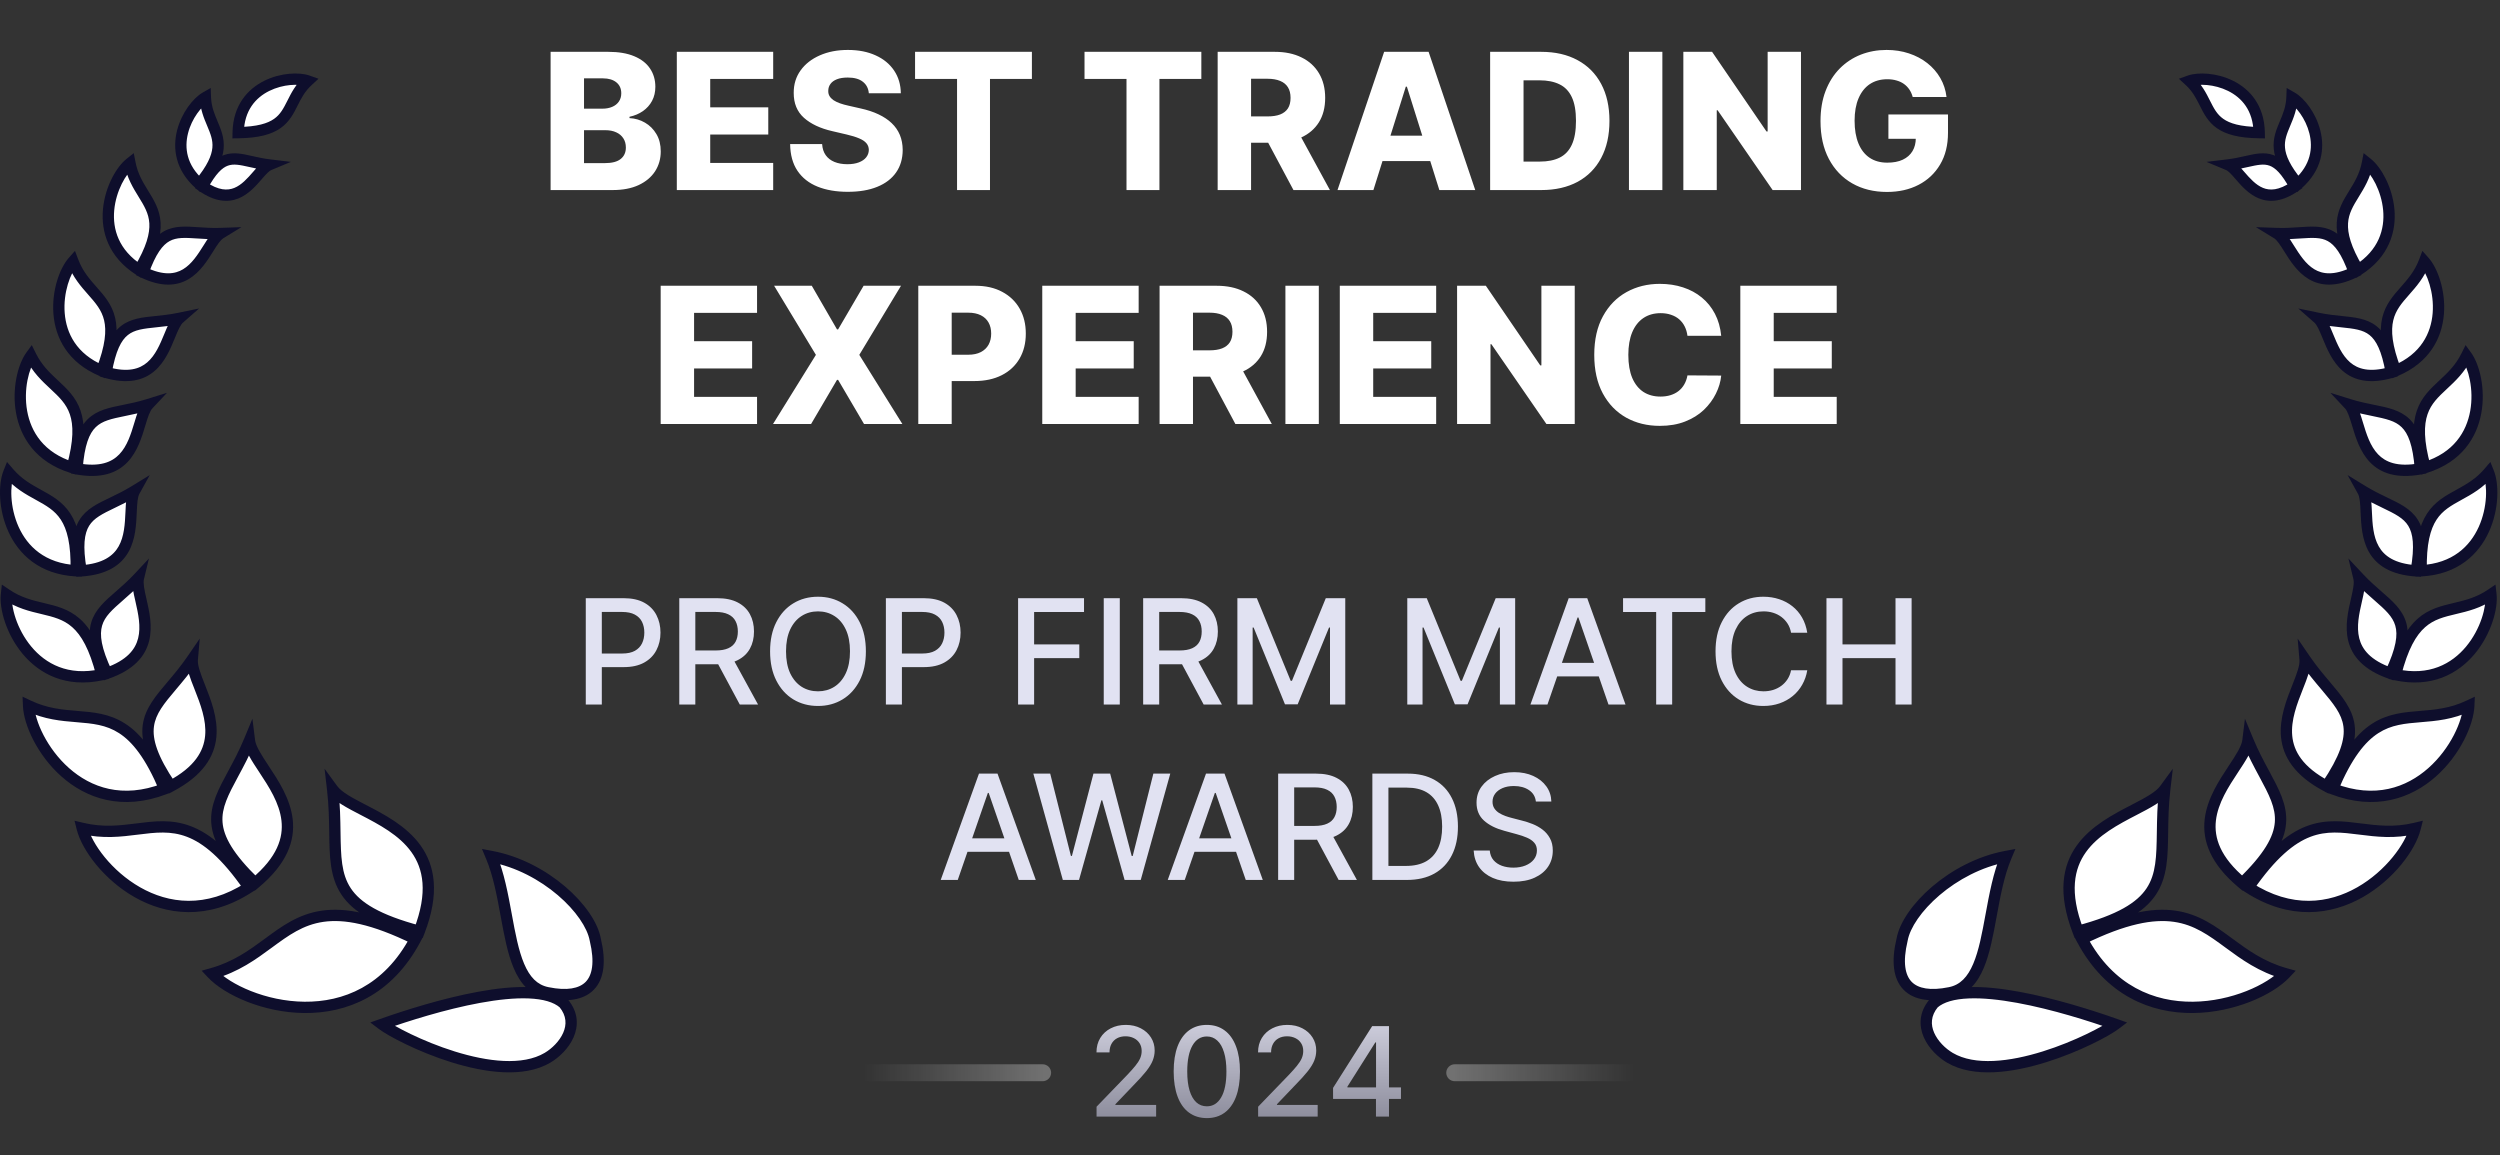 <svg width="171" height="79" viewBox="0 0 171 79" fill="none" xmlns="http://www.w3.org/2000/svg">
<rect x="0" y="0" width="171" height="79" fill="#333333" stroke="none"/>
<path fill-rule="evenodd" clip-rule="evenodd" d="M21.052 5.536C20.526 6.021 20.259 6.552 20.007 7.053C19.473 8.115 19.01 9.036 16.291 9.074C16.349 5.682 19.861 5.11 21.052 5.536ZM14.524 8.451C14.307 7.935 14.077 7.386 14.05 6.671C12.952 7.301 11.107 10.342 13.648 12.59C15.385 10.498 14.985 9.547 14.524 8.451ZM9.808 13.255C9.445 12.667 9.06 12.041 8.891 11.174C7.672 12.15 5.998 16.21 9.523 18.47C11.245 15.589 10.577 14.505 9.808 13.255ZM6.318 19.893L6.318 19.893C5.836 19.346 5.324 18.766 4.994 17.895C3.902 19.127 2.889 23.644 6.956 25.36C8.229 22.059 7.341 21.053 6.318 19.893ZM3.707 26.309C3.145 25.785 2.548 25.228 2.112 24.349C1.093 25.754 0.494 30.597 4.938 31.98C5.935 28.386 4.9 27.421 3.707 26.309ZM2.628 33.844C1.954 33.474 1.239 33.081 0.601 32.335C-0.043 33.947 0.564 38.789 5.21 39.041C5.296 35.312 4.057 34.63 2.628 33.844ZM8.175 40.754L8.174 40.754C6.685 42.054 5.785 42.84 7.31 46.058C10.528 44.934 10.018 42.704 9.64 41.048C9.5 40.438 9.379 39.907 9.468 39.537C9.018 40.018 8.575 40.404 8.175 40.754L8.175 40.754L8.175 40.754L8.175 40.754L8.175 40.754ZM2.908 41.622C2.125 41.436 1.294 41.238 0.441 40.663C0.241 42.47 2.203 47.189 6.964 46.148C6.011 42.359 4.57 42.017 2.908 41.622ZM13.152 45.108C12.675 45.804 12.19 46.378 11.75 46.898C10.117 48.83 9.13 49.998 11.682 53.775C15.535 51.731 14.459 49.008 13.661 46.987C13.367 46.242 13.11 45.593 13.152 45.108ZM5.261 49.012C4.235 48.928 3.145 48.839 1.955 48.276C2.051 50.6 5.444 56.191 11.266 53.954C9.329 49.346 7.439 49.191 5.261 49.012ZM17.062 50.663C16.704 51.526 16.308 52.261 15.95 52.926C14.619 55.396 13.814 56.889 17.447 60.406C21.162 57.307 19.372 54.597 18.044 52.586C17.555 51.845 17.128 51.198 17.062 50.663ZM22.753 53.995C22.879 55.078 22.893 56.052 22.905 56.931C22.952 60.203 22.98 62.18 28.677 63.699C30.701 58.434 27.34 56.69 24.845 55.396C23.926 54.919 23.125 54.504 22.753 53.995ZM33.601 58.582C34.111 59.795 34.374 61.23 34.627 62.607C35.098 65.166 35.532 67.528 37.443 67.901C40.058 68.437 41.446 67.326 40.717 64.271C40.352 62.263 37.28 59.272 33.601 58.582ZM26.132 70.062C29.395 68.907 36.443 66.771 38.56 68.63C39.776 70.104 38.561 71.694 37.45 72.351C34.107 74.325 27.33 70.974 26.132 70.062ZM18.363 64.507C17.29 65.296 16.151 66.135 14.512 66.595C16.579 68.782 24.636 71.355 28.418 64.231C22.615 61.379 20.64 62.833 18.363 64.507ZM9.384 56.705C8.251 56.848 7.047 57 5.628 56.661C6.263 59.162 11.224 64.455 17.032 60.697C13.876 56.137 11.789 56.401 9.384 56.705ZM9.195 33.593C8.658 33.921 8.152 34.164 7.694 34.384C5.993 35.202 4.965 35.696 5.551 39.047C8.798 38.83 8.896 36.647 8.968 35.027C8.995 34.431 9.019 33.91 9.195 33.593ZM10.136 27.674C9.535 27.861 8.985 27.973 8.488 28.074C6.638 28.45 5.519 28.677 5.267 32.069C8.468 32.655 9.098 30.562 9.565 29.01C9.737 28.438 9.888 27.939 10.136 27.674ZM12.261 21.776C11.677 21.897 11.147 21.951 10.668 22.001C8.887 22.185 7.811 22.296 7.258 25.474C10.226 26.323 11.014 24.406 11.599 22.984C11.814 22.46 12.002 22.003 12.261 21.776ZM15.062 15.973C14.496 15.992 13.992 15.958 13.536 15.927C11.842 15.812 10.817 15.743 9.789 18.626C12.427 19.897 13.472 18.232 14.248 16.996C14.534 16.541 14.783 16.144 15.062 15.973ZM17.178 11.053C17.539 11.135 17.939 11.225 18.394 11.28C18.149 11.382 17.901 11.669 17.615 11.998C16.84 12.89 15.797 14.093 13.843 12.748C15.024 10.568 15.836 10.751 17.178 11.053Z" fill="white"/>
<path d="M20.007 7.053L20.353 7.226V7.226L20.007 7.053ZM21.052 5.536L21.183 5.171L21.785 5.387L21.315 5.82L21.052 5.536ZM16.291 9.074L16.296 9.46L15.897 9.466L15.904 9.067L16.291 9.074ZM14.05 6.671L13.857 6.335L14.412 6.017L14.436 6.656L14.05 6.671ZM14.524 8.451L14.168 8.601V8.601L14.524 8.451ZM13.648 12.59L13.946 12.837L13.691 13.144L13.392 12.88L13.648 12.59ZM8.891 11.174L8.649 10.872L9.149 10.473L9.271 11.1L8.891 11.174ZM9.808 13.255L9.478 13.458V13.458L9.808 13.255ZM9.523 18.47L9.855 18.668L9.65 19.011L9.315 18.795L9.523 18.47ZM6.318 19.893L6.064 20.184L6.045 20.167L6.028 20.149L6.318 19.893ZM6.318 19.893L6.573 19.602L6.592 19.618L6.608 19.637L6.318 19.893ZM4.994 17.895L4.704 17.639L5.128 17.16L5.355 17.758L4.994 17.895ZM6.956 25.36L7.317 25.499L7.173 25.872L6.805 25.716L6.956 25.36ZM2.112 24.349L1.799 24.122L2.174 23.604L2.458 24.177L2.112 24.349ZM3.707 26.309L3.443 26.592L3.443 26.592L3.707 26.309ZM4.938 31.98L5.311 32.084L5.204 32.468L4.823 32.35L4.938 31.98ZM0.601 32.335L0.242 32.191L0.479 31.597L0.895 32.083L0.601 32.335ZM2.628 33.844L2.441 34.183L2.628 33.844ZM5.21 39.041L5.597 39.05L5.588 39.449L5.19 39.428L5.21 39.041ZM8.174 40.754L7.92 40.463L7.927 40.457L8.174 40.754ZM8.175 40.754L7.927 40.457L7.935 40.451L7.942 40.445L8.175 40.754ZM7.31 46.058L7.438 46.423L7.11 46.538L6.961 46.224L7.31 46.058ZM9.64 41.048L9.263 41.134L9.64 41.048ZM9.468 39.537L9.186 39.273L10.188 38.201L9.844 39.627L9.468 39.537ZM8.175 40.754L7.918 40.465L7.921 40.462L8.175 40.754ZM8.175 40.754L8.432 41.043L8.422 41.051L8.175 40.754ZM8.175 40.754L7.918 40.465L7.927 40.457L8.175 40.754ZM8.175 40.754L8.431 41.043L8.419 41.054L8.407 41.063L8.175 40.754ZM0.441 40.663L0.057 40.621L0.127 39.985L0.658 40.343L0.441 40.663ZM2.908 41.622L2.819 41.998H2.819L2.908 41.622ZM6.964 46.148L7.339 46.053L7.437 46.44L7.047 46.526L6.964 46.148ZM11.75 46.898L12.046 47.148L11.75 46.898ZM13.152 45.108L12.832 44.889L13.662 43.679L13.537 45.141L13.152 45.108ZM11.682 53.775L11.863 54.116L11.556 54.279L11.361 53.991L11.682 53.775ZM13.661 46.987L14.021 46.845L13.661 46.987ZM1.955 48.276L1.569 48.292L1.543 47.653L2.121 47.926L1.955 48.276ZM5.261 49.012L5.293 48.627L5.261 49.012ZM11.266 53.954L11.623 53.804L11.777 54.172L11.405 54.315L11.266 53.954ZM15.95 52.926L16.29 53.109V53.109L15.95 52.926ZM17.062 50.663L16.704 50.514L17.266 49.159L17.446 50.615L17.062 50.663ZM17.447 60.406L17.695 60.703L17.428 60.925L17.178 60.684L17.447 60.406ZM18.044 52.586L17.721 52.799L18.044 52.586ZM22.905 56.931L23.292 56.926L22.905 56.931ZM22.753 53.995L22.369 54.04L22.2 52.582L23.066 53.767L22.753 53.995ZM28.677 63.699L29.038 63.838L28.913 64.162L28.577 64.073L28.677 63.699ZM24.845 55.396L24.667 55.739H24.667L24.845 55.396ZM34.627 62.607L35.008 62.537L34.627 62.607ZM33.601 58.582L33.244 58.732L32.966 58.069L33.672 58.202L33.601 58.582ZM37.443 67.901L37.517 67.522L37.52 67.523L37.443 67.901ZM40.717 64.271L40.341 64.361L40.338 64.351L40.336 64.341L40.717 64.271ZM38.56 68.63L38.816 68.339L38.839 68.36L38.859 68.384L38.56 68.63ZM26.132 70.062L25.898 70.37L25.328 69.937L26.003 69.698L26.132 70.062ZM37.45 72.351L37.253 72.018H37.253L37.45 72.351ZM14.512 66.595L14.231 66.861L13.792 66.396L14.408 66.223L14.512 66.595ZM18.363 64.507L18.134 64.196H18.134L18.363 64.507ZM28.418 64.231L28.588 63.884L28.946 64.06L28.759 64.412L28.418 64.231ZM5.628 56.661L5.253 56.756L5.096 56.136L5.718 56.285L5.628 56.661ZM9.384 56.705L9.336 56.321L9.384 56.705ZM17.032 60.697L17.35 60.477L17.577 60.805L17.242 61.021L17.032 60.697ZM7.694 34.384L7.862 34.733L7.694 34.384ZM9.195 33.593L8.993 33.263L10.244 32.496L9.533 33.78L9.195 33.593ZM5.551 39.047L5.576 39.433L5.23 39.456L5.17 39.114L5.551 39.047ZM8.968 35.027L8.582 35.01L8.968 35.027ZM8.488 28.074L8.565 28.453L8.488 28.074ZM10.136 27.674L10.021 27.305L11.422 26.868L10.418 27.939L10.136 27.674ZM5.267 32.069L5.197 32.45L4.855 32.387L4.881 32.041L5.267 32.069ZM9.565 29.01L9.195 28.898L9.565 29.01ZM10.668 22.001L10.628 21.616L10.668 22.001ZM12.261 21.776L12.183 21.397L13.62 21.099L12.516 22.067L12.261 21.776ZM7.258 25.474L7.152 25.846L6.818 25.751L6.877 25.408L7.258 25.474ZM11.599 22.984L11.957 23.131L11.599 22.984ZM13.536 15.927L13.51 16.313L13.536 15.927ZM15.062 15.973L15.049 15.587L16.515 15.537L15.264 16.303L15.062 15.973ZM9.789 18.626L9.621 18.974L9.308 18.823L9.425 18.496L9.789 18.626ZM14.248 16.996L13.921 16.791V16.791L14.248 16.996ZM18.394 11.28L18.44 10.896L19.897 11.072L18.543 11.637L18.394 11.28ZM17.178 11.053L17.263 10.676L17.178 11.053ZM17.615 11.998L17.907 12.251V12.251L17.615 11.998ZM13.843 12.748L13.623 13.066L13.337 12.869L13.503 12.563L13.843 12.748ZM20.007 7.053L19.662 6.879C19.913 6.38 20.207 5.789 20.79 5.251L21.052 5.536L21.315 5.82C20.846 6.252 20.605 6.724 20.353 7.226L20.007 7.053ZM16.291 9.074L16.285 8.687C17.608 8.669 18.314 8.435 18.746 8.131C19.178 7.827 19.39 7.419 19.662 6.879L20.007 7.053L20.353 7.226C20.09 7.748 19.803 8.332 19.191 8.764C18.578 9.195 17.692 9.441 16.296 9.46L16.291 9.074ZM21.052 5.536L20.922 5.9C20.695 5.818 20.313 5.774 19.85 5.817C19.394 5.86 18.889 5.986 18.419 6.219C17.495 6.678 16.704 7.548 16.677 9.08L16.291 9.074L15.904 9.067C15.936 7.207 16.93 6.095 18.075 5.527C18.639 5.246 19.239 5.097 19.778 5.047C20.311 4.997 20.815 5.04 21.183 5.171L21.052 5.536ZM14.05 6.671L14.436 6.656C14.46 7.293 14.663 7.783 14.881 8.301L14.524 8.451L14.168 8.601C13.951 8.086 13.693 7.479 13.663 6.686L14.05 6.671ZM13.648 12.59L13.392 12.88C11.999 11.647 11.798 10.17 12.109 8.93C12.263 8.318 12.539 7.766 12.85 7.323C13.158 6.885 13.518 6.53 13.857 6.335L14.05 6.671L14.242 7.006C14.032 7.127 13.75 7.388 13.483 7.768C13.219 8.143 12.987 8.609 12.86 9.118C12.609 10.118 12.757 11.285 13.905 12.3L13.648 12.59ZM14.524 8.451L14.881 8.301C15.107 8.839 15.366 9.437 15.296 10.183C15.226 10.929 14.838 11.763 13.946 12.837L13.648 12.59L13.351 12.343C14.196 11.325 14.476 10.636 14.526 10.111C14.575 9.584 14.402 9.158 14.168 8.601L14.524 8.451ZM8.891 11.174L9.271 11.1C9.424 11.891 9.773 12.462 10.137 13.052L9.808 13.255L9.478 13.458C9.117 12.871 8.695 12.192 8.511 11.248L8.891 11.174ZM9.523 18.47L9.315 18.795C7.414 17.577 6.901 15.848 7.043 14.305C7.113 13.543 7.341 12.827 7.633 12.237C7.922 11.652 8.286 11.163 8.649 10.872L8.891 11.174L9.133 11.476C8.886 11.674 8.584 12.058 8.326 12.579C8.072 13.095 7.873 13.719 7.813 14.376C7.694 15.672 8.107 17.103 9.732 18.144L9.523 18.47ZM9.808 13.255L10.137 13.052C10.516 13.668 10.931 14.33 10.986 15.227C11.041 16.125 10.735 17.196 9.855 18.668L9.523 18.47L9.191 18.271C10.034 16.862 10.255 15.95 10.214 15.274C10.173 14.597 9.869 14.092 9.478 13.458L9.808 13.255ZM6.318 19.893L6.573 19.602L6.573 19.602L6.318 19.893L6.064 20.184L6.064 20.184L6.318 19.893ZM4.994 17.895L5.355 17.758C5.658 18.555 6.125 19.089 6.608 19.637L6.318 19.893L6.028 20.149C5.547 19.603 4.99 18.976 4.632 18.032L4.994 17.895ZM6.956 25.36L6.805 25.716C4.621 24.794 3.783 23.098 3.655 21.477C3.591 20.675 3.7 19.893 3.897 19.23C4.092 18.573 4.382 18.002 4.704 17.639L4.994 17.895L5.283 18.152C5.06 18.404 4.814 18.86 4.639 19.45C4.466 20.034 4.371 20.72 4.426 21.416C4.535 22.79 5.224 24.209 7.106 25.004L6.956 25.36ZM6.318 19.893L6.608 19.637C7.113 20.209 7.659 20.818 7.875 21.735C8.091 22.652 7.966 23.815 7.317 25.499L6.956 25.36L6.595 25.221C7.219 23.604 7.287 22.613 7.122 21.912C6.956 21.21 6.547 20.736 6.028 20.149L6.318 19.893ZM2.112 24.349L2.458 24.177C2.86 24.986 3.407 25.501 3.971 26.026L3.707 26.309L3.443 26.592C2.882 26.069 2.236 25.47 1.765 24.52L2.112 24.349ZM4.938 31.98L4.823 32.35C2.445 31.609 1.396 29.922 1.096 28.241C0.947 27.409 0.981 26.58 1.119 25.866C1.255 25.158 1.5 24.533 1.799 24.122L2.112 24.349L2.425 24.576C2.214 24.867 2.002 25.374 1.878 26.013C1.756 26.645 1.727 27.377 1.857 28.105C2.114 29.542 2.988 30.968 5.053 31.611L4.938 31.98ZM3.707 26.309L3.971 26.026C4.56 26.575 5.191 27.155 5.51 28.089C5.829 29.023 5.819 30.251 5.311 32.084L4.938 31.98L4.565 31.877C5.054 30.115 5.025 29.063 4.778 28.338C4.53 27.613 4.047 27.155 3.443 26.592L3.707 26.309ZM0.601 32.335L0.895 32.083C1.482 32.77 2.139 33.135 2.814 33.506L2.628 33.844L2.441 34.183C1.769 33.814 0.996 33.392 0.307 32.586L0.601 32.335ZM5.21 39.041L5.19 39.428C2.702 39.293 1.272 37.914 0.569 36.357C0.221 35.587 0.051 34.776 0.01 34.049C-0.031 33.329 0.053 32.664 0.242 32.191L0.601 32.335L0.96 32.478C0.827 32.812 0.745 33.356 0.782 34.005C0.819 34.648 0.97 35.365 1.274 36.039C1.875 37.37 3.072 38.538 5.231 38.655L5.21 39.041ZM2.628 33.844L2.814 33.506C3.519 33.894 4.273 34.301 4.811 35.128C5.35 35.956 5.641 37.149 5.597 39.05L5.21 39.041L4.824 39.033C4.866 37.204 4.58 36.192 4.163 35.55C3.745 34.908 3.165 34.581 2.441 34.183L2.628 33.844ZM8.174 40.754L7.927 40.457L7.927 40.457L8.175 40.754L8.422 41.051L8.422 41.051L8.174 40.754ZM7.31 46.058L6.961 46.224C6.188 44.594 5.979 43.482 6.24 42.579C6.498 41.688 7.198 41.093 7.92 40.463L8.174 40.754L8.429 41.046C7.661 41.715 7.166 42.163 6.983 42.794C6.804 43.414 6.907 44.304 7.66 45.893L7.31 46.058ZM9.64 41.048L10.017 40.962C10.202 41.771 10.453 42.836 10.198 43.847C9.932 44.906 9.139 45.829 7.438 46.423L7.31 46.058L7.183 45.693C8.699 45.163 9.26 44.409 9.448 43.658C9.649 42.859 9.456 41.98 9.263 41.134L9.64 41.048ZM9.468 39.537L9.844 39.627C9.817 39.74 9.817 39.907 9.851 40.148C9.885 40.384 9.946 40.653 10.017 40.962L9.64 41.048L9.263 41.134C9.194 40.834 9.125 40.532 9.085 40.257C9.047 39.987 9.03 39.703 9.092 39.446L9.468 39.537ZM8.175 40.754L7.921 40.462C8.322 40.112 8.751 39.737 9.186 39.273L9.468 39.537L9.751 39.801C9.286 40.298 8.829 40.696 8.429 41.045L8.175 40.754ZM8.175 40.754L7.918 40.465L7.918 40.465L8.175 40.754L8.432 41.043L8.432 41.043L8.175 40.754ZM8.175 40.754L7.927 40.457L7.927 40.457L8.175 40.754L8.422 41.051L8.422 41.051L8.175 40.754ZM8.175 40.754L7.918 40.465L7.918 40.465L8.175 40.754L8.432 41.043L8.431 41.043L8.175 40.754ZM8.175 40.754L7.942 40.445L7.942 40.445L8.175 40.754L8.407 41.063L8.407 41.064L8.175 40.754ZM0.441 40.663L0.658 40.343C1.445 40.874 2.213 41.059 2.997 41.246L2.908 41.622L2.819 41.998C2.037 41.813 1.142 41.603 0.225 40.984L0.441 40.663ZM6.964 46.148L7.047 46.526C4.506 47.081 2.685 46.091 1.545 44.721C0.981 44.042 0.584 43.272 0.34 42.553C0.099 41.839 -0.001 41.146 0.057 40.621L0.441 40.663L0.826 40.706C0.784 41.083 0.854 41.658 1.073 42.305C1.29 42.945 1.643 43.629 2.14 44.226C3.121 45.406 4.661 46.255 6.881 45.77L6.964 46.148ZM2.908 41.622L2.997 41.246C3.818 41.441 4.688 41.641 5.458 42.323C6.229 43.005 6.854 44.124 7.339 46.053L6.964 46.148L6.589 46.242C6.121 44.383 5.549 43.437 4.945 42.902C4.341 42.366 3.659 42.198 2.819 41.998L2.908 41.622ZM11.75 46.898L11.455 46.648C11.895 46.128 12.369 45.567 12.832 44.889L13.152 45.108L13.471 45.327C12.982 46.04 12.484 46.629 12.046 47.148L11.75 46.898ZM11.682 53.775L11.361 53.991C10.072 52.083 9.612 50.745 9.763 49.594C9.913 48.454 10.658 47.591 11.455 46.648L11.75 46.898L12.046 47.148C11.21 48.136 10.645 48.823 10.53 49.694C10.417 50.554 10.739 51.689 12.002 53.558L11.682 53.775ZM13.661 46.987L14.021 46.845C14.413 47.838 14.924 49.112 14.8 50.409C14.672 51.756 13.876 53.048 11.863 54.116L11.682 53.775L11.5 53.433C13.34 52.457 13.932 51.366 14.03 50.336C14.133 49.255 13.707 48.157 13.301 47.129L13.661 46.987ZM13.152 45.108L13.537 45.141C13.523 45.309 13.559 45.536 13.651 45.838C13.741 46.136 13.872 46.468 14.021 46.845L13.661 46.987L13.301 47.129C13.156 46.761 13.011 46.396 12.91 46.062C12.81 45.732 12.739 45.392 12.766 45.075L13.152 45.108ZM1.955 48.276L2.121 47.926C3.239 48.456 4.265 48.542 5.293 48.627L5.261 49.012L5.229 49.398C4.205 49.314 3.05 49.222 1.79 48.625L1.955 48.276ZM11.266 53.954L11.405 54.315C8.341 55.492 5.887 54.605 4.207 53.114C3.373 52.375 2.73 51.489 2.288 50.636C1.85 49.788 1.596 48.947 1.569 48.292L1.955 48.276L2.342 48.26C2.363 48.767 2.569 49.495 2.975 50.28C3.379 51.059 3.966 51.867 4.72 52.536C6.216 53.862 8.37 54.653 11.127 53.593L11.266 53.954ZM5.261 49.012L5.293 48.627C6.371 48.715 7.484 48.8 8.564 49.497C9.644 50.194 10.64 51.467 11.623 53.804L11.266 53.954L10.909 54.104C9.955 51.833 9.038 50.724 8.144 50.147C7.25 49.57 6.329 49.488 5.229 49.398L5.261 49.012ZM15.95 52.926L15.609 52.742C15.968 52.077 16.355 51.358 16.704 50.514L17.062 50.663L17.419 50.811C17.053 51.695 16.648 52.446 16.29 53.109L15.95 52.926ZM17.447 60.406L17.178 60.684C15.345 58.909 14.549 57.572 14.451 56.303C14.354 55.047 14.958 53.951 15.609 52.742L15.95 52.926L16.29 53.109C15.61 54.371 15.146 55.256 15.222 56.243C15.297 57.218 15.916 58.386 17.716 60.128L17.447 60.406ZM18.044 52.586L18.366 52.372C19.02 53.362 19.86 54.62 20.021 56.044C20.188 57.519 19.628 59.091 17.695 60.703L17.447 60.406L17.199 60.109C18.982 58.622 19.384 57.29 19.252 56.132C19.116 54.923 18.396 53.82 17.721 52.799L18.044 52.586ZM17.062 50.663L17.446 50.615C17.47 50.81 17.564 51.053 17.733 51.361C17.9 51.666 18.119 51.998 18.366 52.372L18.044 52.586L17.721 52.799C17.479 52.432 17.24 52.071 17.055 51.733C16.872 51.399 16.72 51.051 16.678 50.71L17.062 50.663ZM22.905 56.931L22.519 56.937C22.506 56.056 22.492 55.101 22.369 54.04L22.753 53.995L23.137 53.951C23.266 55.056 23.28 56.047 23.292 56.926L22.905 56.931ZM28.677 63.699L28.577 64.073C25.706 63.307 24.157 62.402 23.35 61.186C22.551 59.98 22.542 58.542 22.519 56.937L22.905 56.931L23.292 56.926C23.316 58.592 23.345 59.778 23.995 60.759C24.638 61.729 25.951 62.572 28.776 63.325L28.677 63.699ZM24.845 55.396L25.023 55.053C26.254 55.691 27.808 56.489 28.77 57.833C29.762 59.219 30.085 61.114 29.038 63.838L28.677 63.699L28.316 63.56C29.293 61.019 28.948 59.41 28.141 58.284C27.305 57.116 25.931 56.395 24.667 55.739L24.845 55.396ZM22.753 53.995L23.066 53.767C23.207 53.961 23.451 54.161 23.799 54.38C24.145 54.597 24.56 54.812 25.023 55.053L24.845 55.396L24.667 55.739C24.211 55.503 23.766 55.272 23.388 55.035C23.014 54.8 22.67 54.538 22.441 54.224L22.753 53.995ZM34.627 62.607L34.247 62.677C33.992 61.29 33.735 59.899 33.244 58.732L33.601 58.582L33.957 58.432C34.487 59.691 34.757 61.169 35.008 62.537L34.627 62.607ZM37.443 67.901L37.369 68.281C36.235 68.059 35.57 67.242 35.139 66.225C34.712 65.22 34.48 63.943 34.247 62.677L34.627 62.607L35.008 62.537C35.245 63.83 35.465 65.013 35.851 65.923C36.232 66.82 36.739 67.37 37.517 67.522L37.443 67.901ZM40.717 64.271L41.093 64.181C41.467 65.747 41.337 66.965 40.61 67.704C39.885 68.441 38.711 68.556 37.365 68.28L37.443 67.901L37.52 67.523C38.79 67.783 39.617 67.61 40.058 67.162C40.497 66.716 40.696 65.85 40.341 64.361L40.717 64.271ZM33.601 58.582L33.672 58.202C35.589 58.561 37.337 59.517 38.653 60.638C39.956 61.748 40.892 63.071 41.097 64.202L40.717 64.271L40.336 64.341C40.177 63.463 39.395 62.287 38.151 61.227C36.92 60.178 35.292 59.293 33.529 58.962L33.601 58.582ZM38.56 68.63L38.305 68.921C37.877 68.544 37.15 68.335 36.168 68.293C35.199 68.252 34.049 68.376 32.846 68.596C30.441 69.037 27.885 69.852 26.261 70.427L26.132 70.062L26.003 69.698C27.642 69.118 30.242 68.287 32.706 67.836C33.937 67.61 35.15 67.476 36.2 67.521C37.237 67.565 38.185 67.786 38.816 68.339L38.56 68.63ZM37.45 72.351L37.253 72.018C37.756 71.721 38.272 71.215 38.523 70.642C38.763 70.094 38.765 69.486 38.262 68.876L38.56 68.63L38.859 68.384C39.571 69.247 39.573 70.172 39.232 70.952C38.901 71.707 38.255 72.324 37.646 72.684L37.45 72.351ZM26.132 70.062L26.366 69.755C26.919 70.175 28.868 71.223 31.102 71.919C32.214 72.266 33.377 72.519 34.457 72.568C35.541 72.617 36.506 72.459 37.253 72.018L37.45 72.351L37.646 72.684C36.722 73.23 35.587 73.393 34.422 73.341C33.254 73.288 32.022 73.016 30.872 72.658C28.582 71.945 26.544 70.862 25.898 70.37L26.132 70.062ZM14.512 66.595L14.408 66.223C15.971 65.784 17.06 64.986 18.134 64.196L18.363 64.507L18.592 64.819C17.521 65.607 16.331 66.486 14.617 66.968L14.512 66.595ZM28.418 64.231L28.759 64.412C26.792 68.119 23.687 69.319 20.818 69.291C19.392 69.278 18.026 68.962 16.883 68.51C15.745 68.059 14.799 67.462 14.231 66.861L14.512 66.595L14.794 66.33C15.259 66.822 16.095 67.366 17.168 67.79C18.234 68.213 19.506 68.505 20.826 68.518C23.447 68.543 26.262 67.467 28.076 64.049L28.418 64.231ZM18.363 64.507L18.134 64.196C19.264 63.364 20.4 62.521 22.013 62.289C23.627 62.057 25.654 62.442 28.588 63.884L28.418 64.231L28.247 64.578C25.378 63.168 23.517 62.854 22.123 63.054C20.729 63.255 19.739 63.975 18.592 64.819L18.363 64.507ZM5.628 56.661L5.718 56.285C7.061 56.606 8.201 56.465 9.336 56.321L9.384 56.705L9.433 57.089C8.301 57.231 7.033 57.394 5.538 57.037L5.628 56.661ZM17.032 60.697L17.242 61.021C14.2 62.989 11.352 62.589 9.198 61.362C8.13 60.752 7.233 59.941 6.561 59.12C5.894 58.303 5.43 57.453 5.253 56.756L5.628 56.661L6.003 56.566C6.143 57.119 6.537 57.868 7.16 58.63C7.779 59.387 8.605 60.133 9.582 60.69C11.52 61.795 14.056 62.162 16.822 60.372L17.032 60.697ZM9.384 56.705L9.336 56.321C10.528 56.17 11.745 56.01 13.065 56.516C14.386 57.022 15.752 58.167 17.35 60.477L17.032 60.697L16.714 60.917C15.157 58.667 13.902 57.664 12.788 57.238C11.675 56.812 10.646 56.935 9.433 57.089L9.384 56.705ZM7.694 34.384L7.527 34.036C7.985 33.815 8.475 33.58 8.993 33.263L9.195 33.593L9.397 33.922C8.841 34.263 8.318 34.514 7.862 34.733L7.694 34.384ZM5.551 39.047L5.17 39.114C4.873 37.415 4.962 36.333 5.435 35.563C5.903 34.803 6.703 34.431 7.527 34.036L7.694 34.384L7.862 34.733C6.984 35.155 6.42 35.439 6.094 35.968C5.775 36.488 5.643 37.328 5.932 38.98L5.551 39.047ZM8.968 35.027L9.355 35.045C9.319 35.836 9.28 36.884 8.787 37.754C8.269 38.668 7.298 39.318 5.576 39.433L5.551 39.047L5.525 38.661C7.051 38.559 7.753 38.01 8.114 37.373C8.499 36.692 8.545 35.839 8.582 35.01L8.968 35.027ZM9.195 33.593L9.533 33.78C9.481 33.874 9.438 34.025 9.409 34.254C9.38 34.48 9.368 34.742 9.355 35.045L8.968 35.027L8.582 35.01C8.595 34.716 8.608 34.42 8.642 34.156C8.675 33.897 8.732 33.629 8.856 33.405L9.195 33.593ZM8.488 28.074L8.411 27.695C8.909 27.594 9.441 27.485 10.021 27.305L10.136 27.674L10.251 28.043C9.629 28.237 9.061 28.352 8.565 28.453L8.488 28.074ZM5.267 32.069L4.881 32.041C5.009 30.321 5.361 29.294 6.009 28.663C6.648 28.041 7.515 27.877 8.411 27.695L8.488 28.074L8.565 28.453C7.61 28.647 6.994 28.784 6.548 29.218C6.111 29.643 5.777 30.425 5.653 32.098L5.267 32.069ZM9.565 29.01L9.936 29.121C9.707 29.879 9.412 30.886 8.721 31.609C7.995 32.368 6.894 32.76 5.197 32.45L5.267 32.069L5.336 31.689C6.841 31.964 7.656 31.603 8.162 31.074C8.703 30.509 8.956 29.693 9.195 28.898L9.565 29.01ZM10.136 27.674L10.418 27.939C10.345 28.017 10.267 28.153 10.182 28.368C10.099 28.58 10.023 28.831 9.936 29.121L9.565 29.01L9.195 28.898C9.28 28.616 9.365 28.332 9.462 28.085C9.558 27.842 9.679 27.596 9.854 27.409L10.136 27.674ZM10.668 22.001L10.628 21.616C11.108 21.567 11.62 21.514 12.183 21.397L12.261 21.776L12.339 22.154C11.733 22.28 11.185 22.336 10.708 22.386L10.668 22.001ZM7.258 25.474L6.877 25.408C7.157 23.796 7.585 22.852 8.261 22.312C8.927 21.78 9.768 21.705 10.628 21.616L10.668 22.001L10.708 22.386C9.787 22.481 9.199 22.553 8.744 22.917C8.298 23.273 7.912 23.974 7.64 25.541L7.258 25.474ZM11.599 22.984L11.957 23.131C11.671 23.825 11.298 24.752 10.574 25.374C9.813 26.029 8.73 26.297 7.152 25.846L7.258 25.474L7.365 25.102C8.754 25.5 9.55 25.235 10.07 24.787C10.629 24.307 10.941 23.566 11.241 22.837L11.599 22.984ZM12.261 21.776L12.516 22.067C12.442 22.131 12.357 22.25 12.258 22.444C12.16 22.635 12.066 22.865 11.957 23.131L11.599 22.984L11.241 22.837C11.347 22.579 11.454 22.318 11.569 22.093C11.682 21.871 11.821 21.647 12.006 21.485L12.261 21.776ZM13.536 15.927L13.562 15.541C14.019 15.572 14.505 15.605 15.049 15.587L15.062 15.973L15.075 16.36C14.487 16.38 13.965 16.344 13.51 16.313L13.536 15.927ZM9.789 18.626L9.425 18.496C9.947 17.033 10.501 16.213 11.226 15.814C11.941 15.42 12.745 15.486 13.562 15.541L13.536 15.927L13.51 16.313C12.633 16.254 12.078 16.228 11.599 16.491C11.132 16.749 10.659 17.336 10.153 18.756L9.789 18.626ZM14.248 16.996L14.576 17.202C14.198 17.804 13.697 18.615 12.915 19.083C12.091 19.577 11.028 19.652 9.621 18.974L9.789 18.626L9.957 18.277C11.188 18.87 11.967 18.749 12.518 18.419C13.113 18.063 13.523 17.424 13.921 16.791L14.248 16.996ZM15.062 15.973L15.264 16.303C15.188 16.35 15.091 16.445 14.967 16.61C14.846 16.772 14.721 16.97 14.576 17.202L14.248 16.996L13.921 16.791C14.061 16.567 14.204 16.339 14.348 16.146C14.49 15.957 14.657 15.768 14.86 15.643L15.062 15.973ZM18.394 11.28L18.347 11.664C17.87 11.606 17.453 11.512 17.093 11.431L17.178 11.053L17.263 10.676C17.625 10.758 18.007 10.844 18.44 10.896L18.394 11.28ZM17.615 11.998L17.323 11.744C17.463 11.583 17.608 11.416 17.75 11.277C17.889 11.141 18.054 11.002 18.245 10.923L18.394 11.28L18.543 11.637C18.489 11.659 18.408 11.715 18.29 11.83C18.175 11.942 18.053 12.083 17.907 12.251L17.615 11.998ZM13.843 12.748L14.062 12.429C14.959 13.046 15.571 13.038 16.026 12.854C16.527 12.65 16.923 12.205 17.323 11.744L17.615 11.998L17.907 12.251C17.532 12.683 17.019 13.285 16.317 13.57C15.567 13.874 14.681 13.795 13.623 13.066L13.843 12.748ZM17.178 11.053L17.093 11.431C16.393 11.273 15.974 11.19 15.583 11.333C15.203 11.471 14.763 11.862 14.183 12.932L13.843 12.748L13.503 12.563C14.105 11.453 14.661 10.845 15.318 10.606C15.963 10.371 16.622 10.531 17.263 10.676L17.178 11.053Z" fill="#0E0E2C"/>
<path d="M37.661 13V3.545H41.604C42.312 3.545 42.904 3.645 43.381 3.846C43.861 4.046 44.221 4.326 44.461 4.686C44.705 5.046 44.826 5.463 44.826 5.937C44.826 6.297 44.751 6.618 44.6 6.902C44.449 7.182 44.241 7.414 43.977 7.599C43.712 7.783 43.406 7.913 43.058 7.987V8.079C43.44 8.097 43.792 8.2 44.115 8.388C44.441 8.576 44.703 8.837 44.9 9.173C45.097 9.505 45.195 9.899 45.195 10.355C45.195 10.863 45.066 11.316 44.808 11.717C44.549 12.114 44.175 12.428 43.686 12.658C43.197 12.886 42.602 13 41.904 13H37.661ZM39.947 11.158H41.359C41.855 11.158 42.219 11.064 42.453 10.876C42.69 10.689 42.809 10.427 42.809 10.092C42.809 9.848 42.752 9.639 42.638 9.464C42.524 9.285 42.362 9.148 42.153 9.053C41.944 8.954 41.693 8.905 41.401 8.905H39.947V11.158ZM39.947 7.433H41.211C41.461 7.433 41.682 7.391 41.876 7.308C42.07 7.225 42.221 7.105 42.329 6.948C42.439 6.791 42.495 6.602 42.495 6.38C42.495 6.063 42.383 5.814 42.158 5.632C41.933 5.451 41.63 5.36 41.248 5.36H39.947V7.433ZM46.294 13V3.545H52.886V5.401H48.579V7.34H52.55V9.201H48.579V11.144H52.886V13H46.294ZM59.428 6.38C59.397 6.041 59.26 5.778 59.017 5.591C58.777 5.4 58.434 5.304 57.988 5.304C57.692 5.304 57.446 5.343 57.249 5.42C57.052 5.497 56.904 5.603 56.806 5.738C56.707 5.871 56.657 6.023 56.654 6.195C56.647 6.337 56.675 6.462 56.737 6.569C56.801 6.677 56.894 6.772 57.014 6.855C57.137 6.935 57.285 7.006 57.457 7.068C57.629 7.129 57.823 7.183 58.038 7.229L58.851 7.414C59.319 7.516 59.731 7.651 60.088 7.82C60.448 7.99 60.75 8.191 60.993 8.425C61.239 8.659 61.425 8.928 61.552 9.233C61.678 9.538 61.742 9.879 61.745 10.258C61.742 10.855 61.592 11.367 61.293 11.795C60.995 12.223 60.565 12.551 60.005 12.778C59.448 13.006 58.776 13.12 57.988 13.12C57.197 13.12 56.507 13.002 55.919 12.765C55.332 12.528 54.875 12.168 54.548 11.684C54.222 11.201 54.054 10.59 54.045 9.852H56.233C56.252 10.156 56.334 10.41 56.478 10.613C56.623 10.816 56.821 10.97 57.074 11.075C57.329 11.18 57.624 11.232 57.96 11.232C58.268 11.232 58.529 11.19 58.745 11.107C58.963 11.024 59.131 10.909 59.248 10.761C59.365 10.613 59.425 10.444 59.428 10.253C59.425 10.075 59.37 9.922 59.262 9.796C59.154 9.667 58.988 9.556 58.763 9.464C58.542 9.368 58.258 9.281 57.914 9.201L56.926 8.97C56.107 8.782 55.462 8.479 54.992 8.06C54.521 7.639 54.287 7.069 54.29 6.352C54.287 5.768 54.444 5.255 54.761 4.815C55.078 4.375 55.516 4.032 56.077 3.786C56.637 3.539 57.275 3.416 57.992 3.416C58.725 3.416 59.36 3.541 59.899 3.79C60.441 4.036 60.861 4.383 61.159 4.829C61.458 5.275 61.61 5.792 61.616 6.38H59.428ZM62.59 5.401V3.545H70.582V5.401H67.715V13H65.462V5.401H62.59ZM74.181 5.401V3.545H82.172V5.401H79.305V13H77.053V5.401H74.181ZM83.288 13V3.545H87.194C87.902 3.545 88.513 3.673 89.027 3.929C89.544 4.181 89.942 4.544 90.222 5.018C90.502 5.489 90.642 6.048 90.642 6.694C90.642 7.349 90.499 7.906 90.213 8.365C89.927 8.821 89.521 9.168 88.994 9.408C88.468 9.645 87.845 9.764 87.125 9.764H84.655V7.963H86.7C87.045 7.963 87.332 7.919 87.563 7.83C87.797 7.737 87.974 7.599 88.094 7.414C88.214 7.226 88.274 6.986 88.274 6.694C88.274 6.402 88.214 6.16 88.094 5.969C87.974 5.775 87.797 5.631 87.563 5.535C87.329 5.437 87.041 5.387 86.7 5.387H85.573V13H83.288ZM88.611 8.679L90.966 13H88.473L86.164 8.679H88.611ZM93.941 13H91.485L94.675 3.545H97.717L100.907 13H98.451L96.231 5.928H96.157L93.941 13ZM93.613 9.279H98.747V11.015H93.613V9.279ZM105.42 13H101.925V3.545H105.415C106.378 3.545 107.208 3.735 107.903 4.113C108.602 4.489 109.141 5.03 109.519 5.738C109.898 6.443 110.087 7.286 110.087 8.268C110.087 9.253 109.898 10.099 109.519 10.807C109.144 11.515 108.607 12.058 107.908 12.437C107.209 12.812 106.38 13 105.42 13ZM104.21 11.052H105.332C105.861 11.052 106.309 10.963 106.675 10.784C107.045 10.602 107.323 10.309 107.511 9.902C107.702 9.493 107.797 8.948 107.797 8.268C107.797 7.588 107.702 7.046 107.511 6.643C107.32 6.237 107.039 5.944 106.666 5.766C106.297 5.584 105.841 5.494 105.3 5.494H104.21V11.052ZM113.706 3.545V13H111.421V3.545H113.706ZM123.187 3.545V13H121.248L117.486 7.543H117.426V13H115.141V3.545H117.107L120.828 8.993H120.907V3.545H123.187ZM130.829 6.634C130.776 6.44 130.7 6.269 130.598 6.121C130.496 5.971 130.372 5.843 130.224 5.738C130.076 5.634 129.907 5.555 129.716 5.503C129.525 5.447 129.316 5.42 129.088 5.42C128.63 5.42 128.233 5.531 127.897 5.752C127.565 5.974 127.308 6.297 127.126 6.722C126.945 7.143 126.854 7.656 126.854 8.259C126.854 8.865 126.942 9.382 127.117 9.81C127.293 10.238 127.546 10.564 127.879 10.789C128.211 11.013 128.614 11.126 129.088 11.126C129.507 11.126 129.861 11.058 130.15 10.923C130.443 10.784 130.664 10.589 130.815 10.336C130.966 10.084 131.041 9.787 131.041 9.445L131.466 9.496H129.167V7.83H133.243V9.081C133.243 9.927 133.063 10.652 132.703 11.255C132.346 11.858 131.854 12.321 131.226 12.645C130.601 12.968 129.882 13.129 129.07 13.129C128.168 13.129 127.376 12.934 126.692 12.543C126.009 12.152 125.477 11.595 125.095 10.872C124.713 10.146 124.523 9.284 124.523 8.287C124.523 7.511 124.638 6.823 124.869 6.223C125.1 5.62 125.421 5.109 125.834 4.69C126.249 4.272 126.729 3.955 127.274 3.739C127.822 3.524 128.411 3.416 129.042 3.416C129.59 3.416 130.099 3.495 130.57 3.652C131.044 3.809 131.463 4.03 131.826 4.316C132.192 4.603 132.489 4.943 132.717 5.337C132.945 5.731 133.086 6.163 133.142 6.634H130.829ZM45.19 29V19.546H51.782V21.401H47.475V23.34H51.445V25.201H47.475V27.144H51.782V29H45.19ZM55.526 19.546L57.252 22.532H57.326L59.071 19.546H61.629L58.776 24.273L61.721 29H59.099L57.326 25.981H57.252L55.48 29H52.876L55.808 24.273L52.95 19.546H55.526ZM62.811 29V19.546H66.716C67.424 19.546 68.035 19.684 68.549 19.961C69.066 20.235 69.465 20.618 69.745 21.11C70.025 21.6 70.165 22.169 70.165 22.819C70.165 23.471 70.022 24.042 69.736 24.531C69.452 25.017 69.048 25.395 68.521 25.662C67.995 25.93 67.37 26.064 66.647 26.064H64.237V24.264H66.222C66.567 24.264 66.855 24.203 67.086 24.084C67.32 23.963 67.496 23.796 67.617 23.58C67.737 23.362 67.797 23.108 67.797 22.819C67.797 22.526 67.737 22.274 67.617 22.061C67.496 21.846 67.32 21.68 67.086 21.563C66.852 21.446 66.564 21.387 66.222 21.387H65.096V29H62.811ZM71.291 29V19.546H77.884V21.401H73.576V23.34H77.547V25.201H73.576V27.144H77.884V29H71.291ZM79.315 29V19.546H83.22C83.928 19.546 84.539 19.673 85.053 19.929C85.57 20.181 85.969 20.544 86.249 21.018C86.529 21.489 86.669 22.048 86.669 22.694C86.669 23.349 86.526 23.907 86.239 24.365C85.953 24.82 85.547 25.168 85.021 25.408C84.494 25.645 83.871 25.764 83.151 25.764H80.681V23.963H82.726C83.071 23.963 83.359 23.919 83.59 23.829C83.823 23.737 84 23.599 84.12 23.414C84.24 23.226 84.3 22.986 84.3 22.694C84.3 22.401 84.24 22.16 84.12 21.969C84 21.775 83.823 21.631 83.59 21.535C83.356 21.437 83.068 21.387 82.726 21.387H81.6V29H79.315ZM84.638 24.679L86.992 29H84.499L82.191 24.679H84.638ZM90.207 19.546V29H87.922V19.546H90.207ZM91.642 29V19.546H98.234V21.401H93.927V23.34H97.897V25.201H93.927V27.144H98.234V29H91.642ZM107.712 19.546V29H105.773L102.01 23.543H101.95V29H99.665V19.546H101.632L105.353 24.993H105.431V19.546H107.712ZM117.731 22.971H115.422C115.392 22.734 115.329 22.52 115.233 22.329C115.138 22.138 115.012 21.975 114.855 21.84C114.698 21.704 114.511 21.601 114.296 21.53C114.084 21.457 113.848 21.42 113.59 21.42C113.131 21.42 112.736 21.532 112.403 21.757C112.074 21.981 111.82 22.306 111.642 22.731C111.466 23.155 111.378 23.669 111.378 24.273C111.378 24.901 111.468 25.427 111.646 25.852C111.828 26.273 112.082 26.592 112.408 26.807C112.737 27.02 113.127 27.126 113.576 27.126C113.828 27.126 114.058 27.093 114.264 27.029C114.473 26.964 114.656 26.87 114.813 26.747C114.973 26.621 115.104 26.469 115.205 26.29C115.31 26.108 115.382 25.904 115.422 25.676L117.731 25.69C117.691 26.108 117.569 26.521 117.366 26.927C117.166 27.334 116.89 27.704 116.54 28.04C116.189 28.372 115.761 28.637 115.256 28.834C114.755 29.031 114.179 29.129 113.53 29.129C112.674 29.129 111.908 28.942 111.231 28.566C110.557 28.188 110.024 27.637 109.633 26.913C109.243 26.19 109.047 25.31 109.047 24.273C109.047 23.233 109.246 22.351 109.643 21.628C110.04 20.904 110.577 20.355 111.254 19.979C111.931 19.604 112.689 19.416 113.53 19.416C114.102 19.416 114.631 19.496 115.118 19.656C115.604 19.813 116.032 20.044 116.401 20.349C116.77 20.65 117.071 21.021 117.301 21.461C117.532 21.901 117.675 22.405 117.731 22.971ZM119.038 29V19.546H125.631V21.401H121.323V23.34H125.294V25.201H121.323V27.144H125.631V29H119.038Z" fill="url(#paint0_linear_5812_5299)"/>
<path d="M40.067 48.188V40.916H42.659C43.225 40.916 43.694 41.019 44.065 41.224C44.437 41.43 44.715 41.712 44.9 42.07C45.084 42.425 45.177 42.825 45.177 43.27C45.177 43.717 45.083 44.12 44.896 44.477C44.712 44.832 44.432 45.114 44.058 45.322C43.686 45.528 43.219 45.631 42.655 45.631H40.873V44.701H42.556C42.913 44.701 43.203 44.639 43.426 44.516C43.648 44.391 43.812 44.22 43.916 44.005C44.02 43.79 44.072 43.544 44.072 43.27C44.072 42.995 44.02 42.751 43.916 42.538C43.812 42.325 43.647 42.158 43.422 42.038C43.2 41.917 42.906 41.857 42.542 41.857H41.164V48.188H40.067ZM46.463 48.188V40.916H49.055C49.619 40.916 50.086 41.013 50.458 41.207C50.832 41.401 51.111 41.669 51.296 42.013C51.481 42.354 51.573 42.748 51.573 43.195C51.573 43.64 51.48 44.032 51.293 44.371C51.108 44.707 50.829 44.968 50.455 45.156C50.083 45.343 49.615 45.436 49.052 45.436H47.088V44.492H48.952C49.307 44.492 49.596 44.441 49.819 44.339C50.044 44.237 50.208 44.089 50.312 43.895C50.417 43.701 50.469 43.468 50.469 43.195C50.469 42.921 50.416 42.683 50.309 42.482C50.205 42.28 50.04 42.126 49.815 42.02C49.593 41.911 49.3 41.857 48.938 41.857H47.56V48.188H46.463ZM50.053 44.907L51.85 48.188H50.6L48.839 44.907H50.053ZM59.226 44.552C59.226 45.328 59.084 45.996 58.8 46.555C58.516 47.111 58.126 47.54 57.631 47.84C57.139 48.139 56.579 48.288 55.952 48.288C55.322 48.288 54.76 48.139 54.265 47.84C53.773 47.54 53.384 47.11 53.1 46.551C52.816 45.992 52.674 45.326 52.674 44.552C52.674 43.775 52.816 43.109 53.1 42.553C53.384 41.994 53.773 41.565 54.265 41.267C54.76 40.966 55.322 40.816 55.952 40.816C56.579 40.816 57.139 40.966 57.631 41.267C58.126 41.565 58.516 41.994 58.8 42.553C59.084 43.109 59.226 43.775 59.226 44.552ZM58.139 44.552C58.139 43.96 58.043 43.462 57.852 43.057C57.662 42.65 57.402 42.342 57.07 42.133C56.741 41.923 56.368 41.818 55.952 41.818C55.533 41.818 55.159 41.923 54.83 42.133C54.501 42.342 54.24 42.65 54.048 43.057C53.859 43.462 53.764 43.96 53.764 44.552C53.764 45.144 53.859 45.643 54.048 46.05C54.24 46.455 54.501 46.763 54.83 46.974C55.159 47.182 55.533 47.286 55.952 47.286C56.368 47.286 56.741 47.182 57.07 46.974C57.402 46.763 57.662 46.455 57.852 46.05C58.043 45.643 58.139 45.144 58.139 44.552ZM60.594 48.188V40.916H63.186C63.752 40.916 64.221 41.019 64.593 41.224C64.964 41.43 65.242 41.712 65.427 42.07C65.612 42.425 65.704 42.825 65.704 43.27C65.704 43.717 65.611 44.12 65.424 44.477C65.239 44.832 64.96 45.114 64.585 45.322C64.214 45.528 63.746 45.631 63.183 45.631H61.4V44.701H63.083C63.441 44.701 63.731 44.639 63.953 44.516C64.176 44.391 64.339 44.22 64.443 44.005C64.547 43.79 64.6 43.544 64.6 43.27C64.6 42.995 64.547 42.751 64.443 42.538C64.339 42.325 64.175 42.158 63.95 42.038C63.727 41.917 63.434 41.857 63.069 41.857H61.691V48.188H60.594ZM69.637 48.188V40.916H74.147V41.86H70.734V44.076H73.824V45.017H70.734V48.188H69.637ZM76.594 40.916V48.188H75.496V40.916H76.594ZM78.192 48.188V40.916H80.784C81.347 40.916 81.815 41.013 82.187 41.207C82.561 41.401 82.84 41.669 83.025 42.013C83.209 42.354 83.302 42.748 83.302 43.195C83.302 43.64 83.208 44.032 83.021 44.371C82.837 44.707 82.557 44.968 82.183 45.156C81.811 45.343 81.344 45.436 80.78 45.436H78.817V44.492H80.681C81.036 44.492 81.325 44.441 81.547 44.339C81.772 44.237 81.937 44.089 82.041 43.895C82.145 43.701 82.197 43.468 82.197 43.195C82.197 42.921 82.144 42.683 82.037 42.482C81.933 42.28 81.769 42.126 81.544 42.02C81.321 41.911 81.029 41.857 80.667 41.857H79.289V48.188H78.192ZM81.782 44.907L83.579 48.188H82.329L80.567 44.907H81.782ZM84.637 40.916H85.969L88.284 46.569H88.369L90.684 40.916H92.016V48.188H90.972V42.925H90.905L88.76 48.178H87.893L85.748 42.922H85.681V48.188H84.637V40.916ZM96.258 40.916H97.59L99.905 46.569H99.99L102.306 40.916H103.637V48.188H102.593V42.925H102.526L100.381 48.178H99.514L97.37 42.922H97.302V48.188H96.258V40.916ZM105.847 48.188H104.682L107.299 40.916H108.567L111.184 48.188H110.02L107.963 42.236H107.907L105.847 48.188ZM106.042 45.34H109.821V46.264H106.042V45.34ZM111.017 41.86V40.916H116.645V41.86H114.376V48.188H113.282V41.86H111.017ZM123.617 43.281H122.509C122.466 43.044 122.387 42.836 122.271 42.656C122.155 42.476 122.013 42.323 121.845 42.197C121.677 42.072 121.489 41.977 121.28 41.913C121.074 41.849 120.855 41.818 120.623 41.818C120.204 41.818 119.829 41.923 119.498 42.133C119.168 42.344 118.908 42.653 118.716 43.06C118.527 43.468 118.432 43.965 118.432 44.552C118.432 45.144 118.527 45.643 118.716 46.05C118.908 46.458 119.17 46.765 119.501 46.974C119.833 47.182 120.205 47.286 120.62 47.286C120.849 47.286 121.067 47.255 121.273 47.194C121.481 47.13 121.67 47.036 121.838 46.913C122.006 46.79 122.148 46.64 122.264 46.462C122.382 46.282 122.464 46.077 122.509 45.844L123.617 45.848C123.558 46.206 123.443 46.535 123.272 46.835C123.104 47.133 122.888 47.392 122.623 47.609C122.36 47.825 122.059 47.992 121.721 48.11C121.382 48.228 121.013 48.288 120.613 48.288C119.983 48.288 119.422 48.139 118.929 47.84C118.437 47.54 118.049 47.11 117.765 46.551C117.483 45.992 117.342 45.326 117.342 44.552C117.342 43.775 117.484 43.109 117.768 42.553C118.052 41.994 118.44 41.565 118.933 41.267C119.425 40.966 119.985 40.816 120.613 40.816C120.998 40.816 121.358 40.872 121.692 40.983C122.028 41.092 122.33 41.253 122.598 41.466C122.865 41.677 123.087 41.935 123.262 42.24C123.437 42.543 123.555 42.89 123.617 43.281ZM124.93 48.188V40.916H126.027V44.076H129.653V40.916H130.754V48.188H129.653V45.017H126.027V48.188H124.93ZM65.51 60.188H64.345L66.962 52.916H68.23L70.847 60.188H69.683L67.626 54.236H67.57L65.51 60.188ZM65.705 57.34H69.484V58.264H65.705V57.34ZM72.697 60.188L70.68 52.916H71.834L73.251 58.548H73.318L74.792 52.916H75.935L77.409 58.551H77.477L78.89 52.916H80.047L78.027 60.188H76.922L75.392 54.741H75.335L73.805 60.188H72.697ZM81.037 60.188H79.873L82.49 52.916H83.757L86.375 60.188H85.21L83.154 54.236H83.097L81.037 60.188ZM81.233 57.34H85.011V58.264H81.233V57.34ZM87.425 60.188V52.916H90.017C90.581 52.916 91.048 53.013 91.42 53.207C91.794 53.401 92.073 53.669 92.258 54.013C92.443 54.354 92.535 54.748 92.535 55.195C92.535 55.64 92.442 56.032 92.254 56.371C92.07 56.707 91.79 56.968 91.416 57.156C91.045 57.343 90.577 57.436 90.014 57.436H88.05V56.492H89.914C90.269 56.492 90.558 56.441 90.781 56.339C91.006 56.237 91.17 56.089 91.274 55.895C91.379 55.701 91.431 55.468 91.431 55.195C91.431 54.921 91.377 54.683 91.271 54.482C91.167 54.28 91.002 54.126 90.777 54.02C90.555 53.911 90.262 53.857 89.9 53.857H88.522V60.188H87.425ZM91.015 56.907L92.812 60.188H91.562L89.801 56.907H91.015ZM96.225 60.188H93.87V52.916H96.299C97.012 52.916 97.624 53.061 98.135 53.352C98.647 53.641 99.038 54.057 99.311 54.599C99.585 55.139 99.723 55.786 99.723 56.541C99.723 57.299 99.584 57.95 99.307 58.494C99.032 59.039 98.635 59.458 98.114 59.751C97.593 60.043 96.963 60.188 96.225 60.188ZM94.968 59.229H96.164C96.718 59.229 97.179 59.125 97.546 58.917C97.913 58.706 98.187 58.402 98.37 58.004C98.552 57.604 98.643 57.117 98.643 56.541C98.643 55.971 98.552 55.486 98.37 55.089C98.19 54.691 97.921 54.389 97.564 54.183C97.206 53.977 96.762 53.874 96.232 53.874H94.968V59.229ZM105.054 54.826C105.016 54.49 104.86 54.229 104.585 54.045C104.31 53.858 103.965 53.764 103.548 53.764C103.25 53.764 102.992 53.812 102.774 53.906C102.556 53.999 102.387 54.126 102.266 54.29C102.148 54.451 102.089 54.634 102.089 54.84C102.089 55.013 102.129 55.162 102.209 55.288C102.292 55.413 102.4 55.519 102.532 55.604C102.667 55.687 102.812 55.756 102.966 55.813C103.12 55.868 103.267 55.913 103.41 55.948L104.12 56.133C104.352 56.19 104.59 56.267 104.834 56.364C105.077 56.461 105.303 56.589 105.512 56.747C105.72 56.906 105.888 57.102 106.016 57.337C106.146 57.571 106.211 57.852 106.211 58.178C106.211 58.59 106.105 58.956 105.892 59.276C105.681 59.595 105.374 59.847 104.972 60.032C104.572 60.217 104.088 60.309 103.52 60.309C102.975 60.309 102.504 60.223 102.106 60.05C101.709 59.877 101.397 59.632 101.172 59.315C100.947 58.995 100.823 58.616 100.799 58.178H101.9C101.922 58.441 102.007 58.66 102.156 58.835C102.307 59.008 102.5 59.137 102.735 59.222C102.972 59.305 103.231 59.347 103.513 59.347C103.823 59.347 104.098 59.298 104.34 59.201C104.584 59.102 104.776 58.964 104.915 58.789C105.055 58.611 105.125 58.404 105.125 58.168C105.125 57.952 105.063 57.776 104.94 57.639C104.819 57.501 104.655 57.388 104.446 57.298C104.241 57.208 104.007 57.128 103.747 57.06L102.888 56.825C102.305 56.667 101.843 56.434 101.503 56.126C101.164 55.818 100.995 55.411 100.995 54.904C100.995 54.485 101.108 54.119 101.336 53.807C101.563 53.494 101.871 53.252 102.259 53.079C102.647 52.904 103.085 52.816 103.573 52.816C104.065 52.816 104.5 52.903 104.876 53.075C105.255 53.248 105.553 53.486 105.771 53.789C105.989 54.09 106.102 54.435 106.112 54.826H105.054Z" fill="#E1E2F2"/>
<path d="M71.316 72.796C71.637 72.796 71.897 73.056 71.897 73.376C71.897 73.697 71.637 73.956 71.316 73.956V73.376V72.796ZM71.316 73.376V73.956H59.062V73.376V72.796H71.316V73.376Z" fill="url(#paint1_linear_5812_5299)"/>
<path d="M75.005 76.376V75.699L77.099 73.53C77.323 73.294 77.507 73.088 77.652 72.91C77.799 72.731 77.909 72.561 77.982 72.4C78.054 72.239 78.09 72.067 78.09 71.886C78.09 71.681 78.042 71.503 77.945 71.354C77.849 71.203 77.717 71.088 77.55 71.007C77.382 70.924 77.194 70.883 76.984 70.883C76.763 70.883 76.57 70.928 76.404 71.019C76.239 71.11 76.112 71.238 76.024 71.403C75.935 71.568 75.891 71.761 75.891 71.983H74.999C74.999 71.606 75.086 71.277 75.259 70.995C75.433 70.713 75.67 70.494 75.972 70.339C76.275 70.182 76.618 70.103 77.003 70.103C77.391 70.103 77.734 70.181 78.03 70.336C78.328 70.489 78.561 70.699 78.728 70.965C78.895 71.228 78.979 71.527 78.979 71.859C78.979 72.089 78.935 72.313 78.849 72.533C78.764 72.752 78.616 72.997 78.405 73.267C78.193 73.535 77.899 73.86 77.522 74.243L76.293 75.53V75.576H79.079V76.376H75.005ZM82.548 76.479C82.071 76.477 81.663 76.351 81.325 76.101C80.986 75.852 80.727 75.488 80.548 75.01C80.369 74.533 80.279 73.958 80.279 73.285C80.279 72.614 80.369 72.041 80.548 71.566C80.729 71.091 80.989 70.728 81.328 70.478C81.668 70.228 82.075 70.103 82.548 70.103C83.022 70.103 83.427 70.229 83.766 70.481C84.104 70.731 84.363 71.094 84.542 71.569C84.724 72.042 84.814 72.614 84.814 73.285C84.814 73.96 84.725 74.536 84.545 75.013C84.366 75.489 84.107 75.853 83.769 76.104C83.43 76.354 83.024 76.479 82.548 76.479ZM82.548 75.672C82.967 75.672 83.294 75.468 83.53 75.059C83.768 74.65 83.887 74.059 83.887 73.285C83.887 72.772 83.832 72.337 83.724 71.983C83.617 71.626 83.463 71.356 83.261 71.173C83.062 70.988 82.824 70.895 82.548 70.895C82.131 70.895 81.804 71.101 81.566 71.511C81.329 71.922 81.209 72.514 81.207 73.285C81.207 73.801 81.26 74.237 81.367 74.594C81.475 74.948 81.63 75.217 81.829 75.4C82.028 75.582 82.268 75.672 82.548 75.672ZM86.056 76.376V75.699L88.15 73.53C88.374 73.294 88.558 73.088 88.703 72.91C88.85 72.731 88.96 72.561 89.033 72.4C89.105 72.239 89.141 72.067 89.141 71.886C89.141 71.681 89.093 71.503 88.996 71.354C88.9 71.203 88.768 71.088 88.601 71.007C88.433 70.924 88.245 70.883 88.036 70.883C87.814 70.883 87.621 70.928 87.455 71.019C87.29 71.11 87.163 71.238 87.075 71.403C86.986 71.568 86.942 71.761 86.942 71.983H86.05C86.05 71.606 86.137 71.277 86.31 70.995C86.484 70.713 86.721 70.494 87.023 70.339C87.326 70.182 87.669 70.103 88.054 70.103C88.442 70.103 88.785 70.181 89.081 70.336C89.379 70.489 89.612 70.699 89.779 70.965C89.946 71.228 90.03 71.527 90.03 71.859C90.03 72.089 89.987 72.313 89.9 72.533C89.815 72.752 89.667 72.997 89.456 73.267C89.244 73.535 88.95 73.86 88.573 74.243L87.344 75.53V75.576H90.129V76.376H86.056ZM91.182 75.168V74.412L93.856 70.188H94.451V71.3H94.074L92.161 74.328V74.376H95.826V75.168H91.182ZM94.116 76.376V74.938L94.122 74.594V70.188H95.007V76.376H94.116Z" fill="url(#paint2_linear_5812_5299)"/>
<path d="M99.504 72.796C99.183 72.796 98.924 73.056 98.924 73.376C98.924 73.697 99.183 73.956 99.504 73.956V73.376V72.796ZM99.504 73.376V73.956H111.758V73.376V72.796H99.504V73.376Z" fill="url(#paint3_linear_5812_5299)"/>
<path fill-rule="evenodd" clip-rule="evenodd" d="M149.768 5.536C150.294 6.021 150.562 6.552 150.813 7.053C151.347 8.115 151.811 9.036 154.53 9.074C154.471 5.682 150.959 5.11 149.768 5.536ZM156.296 8.451C156.513 7.935 156.744 7.386 156.771 6.671C157.868 7.301 159.713 10.342 157.172 12.59C155.435 10.498 155.835 9.547 156.296 8.451ZM161.013 13.255C161.375 12.667 161.761 12.041 161.929 11.174C163.148 12.15 164.823 16.21 161.297 18.47C159.575 15.589 160.243 14.505 161.013 13.255ZM164.502 19.893L164.502 19.893C164.984 19.346 165.496 18.766 165.827 17.895C166.918 19.127 167.931 23.644 163.865 25.36C162.591 22.059 163.479 21.053 164.502 19.893ZM167.113 26.309C167.675 25.785 168.273 25.228 168.709 24.349C169.728 25.754 170.326 30.597 165.882 31.98C164.886 28.386 165.921 27.421 167.113 26.309ZM168.193 33.844C168.866 33.474 169.581 33.081 170.22 32.335C170.863 33.947 170.257 38.789 165.61 39.041C165.524 35.312 166.764 34.63 168.193 33.844ZM162.646 40.754L162.646 40.754C164.135 42.054 165.036 42.84 163.51 46.058C160.293 44.934 160.802 42.704 161.181 41.048C161.32 40.438 161.441 39.907 161.352 39.537C161.802 40.018 162.245 40.404 162.645 40.754L162.645 40.754L162.646 40.754L162.646 40.754L162.646 40.754ZM167.912 41.622C168.695 41.436 169.527 41.238 170.379 40.663C170.579 42.47 168.617 47.189 163.856 46.148C164.809 42.359 166.251 42.017 167.912 41.622ZM157.669 45.108C158.145 45.804 158.631 46.378 159.07 46.898C160.703 48.83 161.69 49.998 159.139 53.775C155.286 51.731 156.361 49.008 157.16 46.987C157.454 46.242 157.71 45.593 157.669 45.108ZM165.559 49.012C166.586 48.928 167.676 48.839 168.865 48.276C168.769 50.6 165.376 56.191 159.554 53.954C161.491 49.346 163.381 49.191 165.559 49.012ZM153.759 50.663C154.117 51.526 154.513 52.261 154.871 52.926C156.202 55.396 157.007 56.889 153.373 60.406C149.658 57.307 151.448 54.597 152.777 52.586C153.266 51.845 153.693 51.198 153.759 50.663ZM148.067 53.995C147.941 55.078 147.927 56.052 147.915 56.931C147.868 60.203 147.84 62.18 142.144 63.699C140.119 58.434 143.481 56.69 145.975 55.396C146.894 54.919 147.696 54.504 148.067 53.995ZM137.219 58.582C136.709 59.795 136.446 61.23 136.193 62.607C135.723 65.166 135.289 67.528 133.377 67.901C130.763 68.437 129.374 67.326 130.103 64.271C130.469 62.263 133.54 59.272 137.219 58.582ZM144.688 70.062C141.425 68.907 134.377 66.771 132.26 68.63C131.045 70.104 132.259 71.694 133.371 72.351C136.713 74.325 143.49 70.974 144.688 70.062ZM152.457 64.507C153.53 65.296 154.67 66.135 156.308 66.595C154.242 68.782 146.184 71.355 142.403 64.231C148.205 61.379 150.181 62.833 152.457 64.507ZM161.436 56.705C162.569 56.848 163.773 57 165.193 56.661C164.558 59.162 159.596 64.455 153.788 60.697C156.944 56.137 159.031 56.401 161.436 56.705ZM161.626 33.593C162.162 33.921 162.668 34.164 163.126 34.384C164.827 35.202 165.856 35.696 165.27 39.047C162.022 38.83 161.924 36.647 161.852 35.027C161.825 34.431 161.802 33.91 161.626 33.593ZM160.684 27.674C161.285 27.861 161.835 27.973 162.333 28.074C164.182 28.45 165.301 28.677 165.553 32.069C162.352 32.655 161.722 30.562 161.255 29.01C161.083 28.438 160.933 27.939 160.684 27.674ZM158.559 21.776C159.144 21.897 159.673 21.951 160.152 22.001C161.933 22.185 163.01 22.296 163.562 25.474C160.594 26.323 159.806 24.406 159.222 22.984C159.006 22.46 158.818 22.003 158.559 21.776ZM155.759 15.973C156.324 15.992 156.828 15.958 157.284 15.927C158.979 15.812 160.003 15.743 161.031 18.626C158.393 19.897 157.348 18.232 156.572 16.996C156.286 16.541 156.037 16.144 155.759 15.973ZM153.642 11.053C153.281 11.135 152.882 11.225 152.426 11.28C152.671 11.382 152.92 11.669 153.205 11.998C153.98 12.89 155.024 14.093 156.977 12.748C155.796 10.568 154.984 10.751 153.642 11.053Z" fill="white"/>
<path d="M150.813 7.053L150.468 7.226V7.226L150.813 7.053ZM149.768 5.536L149.638 5.171L149.035 5.387L149.506 5.82L149.768 5.536ZM154.53 9.074L154.524 9.46L154.923 9.466L154.916 9.067L154.53 9.074ZM156.771 6.671L156.963 6.335L156.409 6.017L156.384 6.656L156.771 6.671ZM156.296 8.451L156.652 8.601V8.601L156.296 8.451ZM157.172 12.59L156.874 12.837L157.129 13.144L157.428 12.88L157.172 12.59ZM161.929 11.174L162.171 10.872L161.672 10.473L161.55 11.1L161.929 11.174ZM161.013 13.255L161.342 13.458V13.458L161.013 13.255ZM161.297 18.47L160.965 18.668L161.17 19.011L161.506 18.795L161.297 18.47ZM164.502 19.893L164.757 20.184L164.776 20.167L164.792 20.149L164.502 19.893ZM164.502 19.893L164.247 19.602L164.229 19.618L164.212 19.637L164.502 19.893ZM165.827 17.895L166.116 17.639L165.692 17.16L165.465 17.758L165.827 17.895ZM163.865 25.36L163.504 25.499L163.647 25.872L164.015 25.716L163.865 25.36ZM168.709 24.349L169.022 24.122L168.646 23.604L168.362 24.177L168.709 24.349ZM167.113 26.309L167.377 26.592L167.377 26.592L167.113 26.309ZM165.882 31.98L165.51 32.084L165.616 32.468L165.997 32.35L165.882 31.98ZM170.22 32.335L170.579 32.191L170.342 31.597L169.926 32.083L170.22 32.335ZM168.193 33.844L168.379 34.183L168.193 33.844ZM165.61 39.041L165.223 39.05L165.232 39.449L165.631 39.428L165.61 39.041ZM162.646 40.754L162.9 40.463L162.893 40.457L162.646 40.754ZM162.646 40.754L162.893 40.457L162.886 40.451L162.878 40.445L162.646 40.754ZM163.51 46.058L163.382 46.423L163.711 46.538L163.859 46.224L163.51 46.058ZM161.181 41.048L161.558 41.134L161.181 41.048ZM161.352 39.537L161.635 39.273L160.632 38.201L160.976 39.627L161.352 39.537ZM162.645 40.754L162.902 40.465L162.9 40.462L162.645 40.754ZM162.645 40.754L162.388 41.043L162.398 41.051L162.645 40.754ZM162.646 40.754L162.903 40.465L162.893 40.457L162.646 40.754ZM162.646 40.754L162.389 41.043L162.401 41.054L162.414 41.063L162.646 40.754ZM170.379 40.663L170.763 40.621L170.693 39.985L170.163 40.343L170.379 40.663ZM167.912 41.622L168.002 41.998H168.002L167.912 41.622ZM163.856 46.148L163.481 46.053L163.384 46.44L163.774 46.526L163.856 46.148ZM159.07 46.898L158.775 47.148L159.07 46.898ZM157.669 45.108L157.988 44.889L157.159 43.679L157.283 45.141L157.669 45.108ZM159.139 53.775L158.957 54.116L159.265 54.279L159.459 53.991L159.139 53.775ZM157.16 46.987L156.8 46.845L157.16 46.987ZM168.865 48.276L169.251 48.292L169.278 47.653L168.7 47.926L168.865 48.276ZM165.559 49.012L165.528 48.627L165.559 49.012ZM159.554 53.954L159.198 53.804L159.043 54.172L159.416 54.315L159.554 53.954ZM154.871 52.926L154.53 53.109V53.109L154.871 52.926ZM153.759 50.663L154.116 50.514L153.554 49.159L153.375 50.615L153.759 50.663ZM153.373 60.406L153.126 60.703L153.393 60.925L153.642 60.684L153.373 60.406ZM152.777 52.586L153.099 52.799L152.777 52.586ZM147.915 56.931L147.528 56.926L147.915 56.931ZM148.067 53.995L148.451 54.04L148.621 52.582L147.755 53.767L148.067 53.995ZM142.144 63.699L141.783 63.838L141.907 64.162L142.243 64.073L142.144 63.699ZM145.975 55.396L146.154 55.739H146.154L145.975 55.396ZM136.193 62.607L135.812 62.537L136.193 62.607ZM137.219 58.582L137.576 58.732L137.855 58.069L137.148 58.202L137.219 58.582ZM133.377 67.901L133.303 67.522L133.3 67.523L133.377 67.901ZM130.103 64.271L130.48 64.361L130.482 64.351L130.484 64.341L130.103 64.271ZM132.26 68.63L132.005 68.339L131.981 68.36L131.961 68.384L132.26 68.63ZM144.688 70.062L144.922 70.37L145.492 69.937L144.817 69.698L144.688 70.062ZM133.371 72.351L133.567 72.018H133.567L133.371 72.351ZM156.308 66.595L156.589 66.861L157.028 66.396L156.412 66.223L156.308 66.595ZM152.457 64.507L152.687 64.196H152.687L152.457 64.507ZM142.403 64.231L142.232 63.884L141.874 64.06L142.061 64.412L142.403 64.231ZM165.193 56.661L165.567 56.756L165.725 56.136L165.103 56.285L165.193 56.661ZM161.436 56.705L161.484 56.321L161.436 56.705ZM153.788 60.697L153.47 60.477L153.243 60.805L153.578 61.021L153.788 60.697ZM163.126 34.384L162.958 34.733L163.126 34.384ZM161.626 33.593L161.828 33.263L160.576 32.496L161.287 33.78L161.626 33.593ZM165.27 39.047L165.244 39.433L165.591 39.456L165.651 39.114L165.27 39.047ZM161.852 35.027L162.238 35.01L161.852 35.027ZM162.333 28.074L162.256 28.453L162.333 28.074ZM160.684 27.674L160.799 27.305L159.398 26.868L160.402 27.939L160.684 27.674ZM165.553 32.069L165.623 32.45L165.965 32.387L165.939 32.041L165.553 32.069ZM161.255 29.01L161.625 28.898L161.255 29.01ZM160.152 22.001L160.192 21.616L160.152 22.001ZM158.559 21.776L158.638 21.397L157.201 21.099L158.304 22.067L158.559 21.776ZM163.562 25.474L163.668 25.846L164.002 25.751L163.943 25.408L163.562 25.474ZM159.222 22.984L158.864 23.131L159.222 22.984ZM157.284 15.927L157.31 16.313L157.284 15.927ZM155.759 15.973L155.772 15.587L154.305 15.537L155.557 16.303L155.759 15.973ZM161.031 18.626L161.199 18.974L161.512 18.823L161.396 18.496L161.031 18.626ZM156.572 16.996L156.9 16.791V16.791L156.572 16.996ZM152.426 11.28L152.38 10.896L150.923 11.072L152.278 11.637L152.426 11.28ZM153.642 11.053L153.557 10.676L153.642 11.053ZM153.205 11.998L152.913 12.251V12.251L153.205 11.998ZM156.977 12.748L157.197 13.066L157.483 12.869L157.317 12.563L156.977 12.748ZM150.813 7.053L151.159 6.879C150.908 6.38 150.614 5.789 150.03 5.251L149.768 5.536L149.506 5.82C149.975 6.252 150.215 6.724 150.468 7.226L150.813 7.053ZM154.53 9.074L154.535 8.687C153.212 8.669 152.506 8.435 152.075 8.131C151.642 7.827 151.43 7.419 151.159 6.879L150.813 7.053L150.468 7.226C150.73 7.748 151.017 8.332 151.629 8.764C152.243 9.195 153.129 9.441 154.524 9.46L154.53 9.074ZM149.768 5.536L149.898 5.9C150.126 5.818 150.508 5.774 150.97 5.817C151.426 5.86 151.932 5.986 152.401 6.219C153.325 6.678 154.116 7.548 154.143 9.08L154.53 9.074L154.916 9.067C154.884 7.207 153.891 6.095 152.746 5.527C152.181 5.246 151.582 5.097 151.042 5.047C150.51 4.997 150.006 5.04 149.638 5.171L149.768 5.536ZM156.771 6.671L156.384 6.656C156.36 7.293 156.157 7.783 155.939 8.301L156.296 8.451L156.652 8.601C156.869 8.086 157.127 7.479 157.157 6.686L156.771 6.671ZM157.172 12.59L157.428 12.88C158.822 11.647 159.022 10.17 158.711 8.93C158.558 8.318 158.282 7.766 157.97 7.323C157.662 6.885 157.302 6.53 156.963 6.335L156.771 6.671L156.578 7.006C156.788 7.127 157.07 7.388 157.337 7.768C157.601 8.143 157.833 8.609 157.961 9.118C158.211 10.118 158.064 11.285 156.916 12.3L157.172 12.59ZM156.296 8.451L155.939 8.301C155.713 8.839 155.455 9.437 155.525 10.183C155.594 10.929 155.983 11.763 156.874 12.837L157.172 12.59L157.469 12.343C156.624 11.325 156.344 10.636 156.295 10.111C156.245 9.584 156.418 9.158 156.652 8.601L156.296 8.451ZM161.929 11.174L161.55 11.1C161.396 11.891 161.047 12.462 160.683 13.052L161.013 13.255L161.342 13.458C161.704 12.871 162.125 12.192 162.309 11.248L161.929 11.174ZM161.297 18.47L161.506 18.795C163.407 17.577 163.919 15.848 163.778 14.305C163.708 13.543 163.479 12.827 163.187 12.237C162.898 11.652 162.534 11.163 162.171 10.872L161.929 11.174L161.688 11.476C161.934 11.674 162.236 12.058 162.494 12.579C162.749 13.095 162.947 13.719 163.007 14.376C163.126 15.672 162.713 17.103 161.088 18.144L161.297 18.47ZM161.013 13.255L160.683 13.052C160.304 13.668 159.889 14.33 159.834 15.227C159.78 16.125 160.085 17.196 160.965 18.668L161.297 18.47L161.629 18.271C160.787 16.862 160.565 15.95 160.606 15.274C160.648 14.597 160.952 14.092 161.342 13.458L161.013 13.255ZM164.502 19.893L164.247 19.602L164.247 19.602L164.502 19.893L164.757 20.184L164.757 20.184L164.502 19.893ZM165.827 17.895L165.465 17.758C165.162 18.555 164.695 19.089 164.212 19.637L164.502 19.893L164.792 20.149C165.273 19.603 165.83 18.976 166.188 18.032L165.827 17.895ZM163.865 25.36L164.015 25.716C166.199 24.794 167.037 23.098 167.165 21.477C167.229 20.675 167.12 19.893 166.923 19.23C166.728 18.573 166.438 18.002 166.116 17.639L165.827 17.895L165.537 18.152C165.761 18.404 166.007 18.86 166.182 19.45C166.355 20.034 166.449 20.72 166.394 21.416C166.285 22.79 165.596 24.209 163.714 25.004L163.865 25.36ZM164.502 19.893L164.212 19.637C163.707 20.209 163.162 20.818 162.946 21.735C162.73 22.652 162.854 23.815 163.504 25.499L163.865 25.36L164.225 25.221C163.602 23.604 163.533 22.613 163.699 21.912C163.864 21.21 164.274 20.736 164.792 20.149L164.502 19.893ZM168.709 24.349L168.362 24.177C167.961 24.986 167.413 25.501 166.85 26.026L167.113 26.309L167.377 26.592C167.938 26.069 168.584 25.47 169.055 24.52L168.709 24.349ZM165.882 31.98L165.997 32.35C168.376 31.609 169.425 29.922 169.725 28.241C169.873 27.409 169.839 26.58 169.702 25.866C169.565 25.158 169.32 24.533 169.022 24.122L168.709 24.349L168.396 24.576C168.607 24.867 168.819 25.374 168.942 26.013C169.064 26.645 169.093 27.377 168.963 28.105C168.707 29.542 167.833 30.968 165.768 31.611L165.882 31.98ZM167.113 26.309L166.85 26.026C166.261 26.575 165.63 27.155 165.311 28.089C164.992 29.023 165.002 30.251 165.51 32.084L165.882 31.98L166.255 31.877C165.766 30.115 165.795 29.063 166.043 28.338C166.29 27.613 166.773 27.155 167.377 26.592L167.113 26.309ZM170.22 32.335L169.926 32.083C169.338 32.77 168.681 33.135 168.006 33.506L168.193 33.844L168.379 34.183C169.051 33.814 169.824 33.392 170.513 32.586L170.22 32.335ZM165.61 39.041L165.631 39.428C168.118 39.293 169.548 37.914 170.251 36.357C170.599 35.587 170.769 34.776 170.81 34.049C170.851 33.329 170.767 32.664 170.579 32.191L170.22 32.335L169.86 32.478C169.994 32.812 170.075 33.356 170.038 34.005C170.002 34.648 169.85 35.365 169.546 36.039C168.945 37.37 167.749 38.538 165.589 38.655L165.61 39.041ZM168.193 33.844L168.006 33.506C167.301 33.894 166.547 34.301 166.009 35.128C165.471 35.956 165.179 37.149 165.223 39.05L165.61 39.041L165.996 39.033C165.954 37.204 166.24 36.192 166.657 35.55C167.075 34.908 167.656 34.581 168.379 34.183L168.193 33.844ZM162.646 40.754L162.893 40.457L162.893 40.457L162.646 40.754L162.398 41.051L162.398 41.051L162.646 40.754ZM163.51 46.058L163.859 46.224C164.632 44.594 164.842 43.482 164.58 42.579C164.322 41.688 163.622 41.093 162.9 40.463L162.646 40.754L162.392 41.046C163.159 41.715 163.654 42.163 163.837 42.794C164.017 43.414 163.913 44.304 163.16 45.893L163.51 46.058ZM161.181 41.048L160.804 40.962C160.619 41.771 160.368 42.836 160.622 43.847C160.888 44.906 161.681 45.829 163.382 46.423L163.51 46.058L163.637 45.693C162.121 45.163 161.561 44.409 161.372 43.658C161.171 42.859 161.364 41.98 161.558 41.134L161.181 41.048ZM161.352 39.537L160.976 39.627C161.003 39.74 161.004 39.907 160.969 40.148C160.935 40.384 160.874 40.653 160.804 40.962L161.181 41.048L161.558 41.134C161.626 40.834 161.696 40.532 161.735 40.257C161.774 39.987 161.79 39.703 161.728 39.446L161.352 39.537ZM162.645 40.754L162.9 40.462C162.498 40.112 162.069 39.737 161.635 39.273L161.352 39.537L161.07 39.801C161.535 40.298 161.991 40.696 162.391 41.045L162.645 40.754ZM162.645 40.754L162.902 40.465L162.902 40.465L162.645 40.754L162.388 41.043L162.389 41.043L162.645 40.754ZM162.646 40.754L162.893 40.457L162.893 40.457L162.645 40.754L162.398 41.051L162.398 41.051L162.646 40.754ZM162.646 40.754L162.903 40.465L162.903 40.465L162.646 40.754L162.389 41.043L162.389 41.043L162.646 40.754ZM162.646 40.754L162.878 40.445L162.878 40.445L162.646 40.754L162.414 41.063L162.414 41.064L162.646 40.754ZM170.379 40.663L170.163 40.343C169.375 40.874 168.607 41.059 167.823 41.246L167.912 41.622L168.002 41.998C168.783 41.813 169.678 41.603 170.595 40.984L170.379 40.663ZM163.856 46.148L163.774 46.526C166.314 47.081 168.136 46.091 169.275 44.721C169.84 44.042 170.237 43.272 170.48 42.553C170.722 41.839 170.822 41.146 170.763 40.621L170.379 40.663L169.995 40.706C170.036 41.083 169.966 41.658 169.747 42.305C169.531 42.945 169.177 43.629 168.681 44.226C167.699 45.406 166.159 46.255 163.939 45.77L163.856 46.148ZM167.912 41.622L167.823 41.246C167.002 41.441 166.132 41.641 165.362 42.323C164.592 43.005 163.966 44.124 163.481 46.053L163.856 46.148L164.231 46.242C164.699 44.383 165.271 43.437 165.875 42.902C166.48 42.366 167.161 42.198 168.002 41.998L167.912 41.622ZM159.07 46.898L159.365 46.648C158.925 46.128 158.452 45.567 157.988 44.889L157.669 45.108L157.35 45.327C157.838 46.04 158.336 46.629 158.775 47.148L159.07 46.898ZM159.139 53.775L159.459 53.991C160.748 52.083 161.208 50.745 161.057 49.594C160.908 48.454 160.162 47.591 159.365 46.648L159.07 46.898L158.775 47.148C159.611 48.136 160.176 48.823 160.29 49.694C160.403 50.554 160.081 51.689 158.818 53.558L159.139 53.775ZM157.16 46.987L156.8 46.845C156.408 47.838 155.897 49.112 156.02 50.409C156.148 51.756 156.944 53.048 158.957 54.116L159.139 53.775L159.32 53.433C157.48 52.457 156.888 51.366 156.79 50.336C156.687 49.255 157.113 48.157 157.519 47.129L157.16 46.987ZM157.669 45.108L157.283 45.141C157.298 45.309 157.261 45.536 157.17 45.838C157.08 46.136 156.948 46.468 156.8 46.845L157.16 46.987L157.519 47.129C157.665 46.761 157.809 46.396 157.91 46.062C158.01 45.732 158.081 45.392 158.054 45.075L157.669 45.108ZM168.865 48.276L168.7 47.926C167.581 48.456 166.556 48.542 165.528 48.627L165.559 49.012L165.591 49.398C166.615 49.314 167.771 49.222 169.03 48.625L168.865 48.276ZM159.554 53.954L159.416 54.315C162.479 55.492 164.933 54.605 166.614 53.114C167.447 52.375 168.09 51.489 168.532 50.636C168.971 49.788 169.224 48.947 169.251 48.292L168.865 48.276L168.479 48.26C168.458 48.767 168.251 49.495 167.845 50.28C167.442 51.059 166.855 51.867 166.1 52.536C164.605 53.862 162.451 54.653 159.693 53.593L159.554 53.954ZM165.559 49.012L165.528 48.627C164.449 48.715 163.336 48.8 162.257 49.497C161.177 50.194 160.18 51.467 159.198 53.804L159.554 53.954L159.911 54.104C160.865 51.833 161.783 50.724 162.676 50.147C163.57 49.57 164.492 49.488 165.591 49.398L165.559 49.012ZM154.871 52.926L155.211 52.742C154.853 52.077 154.465 51.358 154.116 50.514L153.759 50.663L153.401 50.811C153.768 51.695 154.173 52.446 154.53 53.109L154.871 52.926ZM153.373 60.406L153.642 60.684C155.476 58.909 156.271 57.572 156.369 56.303C156.466 55.047 155.862 53.951 155.211 52.742L154.871 52.926L154.53 53.109C155.21 54.371 155.674 55.256 155.598 56.243C155.523 57.218 154.904 58.386 153.104 60.128L153.373 60.406ZM152.777 52.586L152.454 52.372C151.8 53.362 150.961 54.62 150.799 56.044C150.632 57.519 151.193 59.091 153.126 60.703L153.373 60.406L153.621 60.109C151.839 58.622 151.437 57.29 151.568 56.132C151.705 54.923 152.425 53.82 153.099 52.799L152.777 52.586ZM153.759 50.663L153.375 50.615C153.351 50.81 153.256 51.053 153.087 51.361C152.92 51.666 152.701 51.998 152.454 52.372L152.777 52.586L153.099 52.799C153.341 52.432 153.58 52.071 153.765 51.733C153.949 51.399 154.1 51.051 154.142 50.71L153.759 50.663ZM147.915 56.931L148.302 56.937C148.314 56.056 148.328 55.101 148.451 54.04L148.067 53.995L147.683 53.951C147.555 55.056 147.541 56.047 147.528 56.926L147.915 56.931ZM142.144 63.699L142.243 64.073C145.114 63.307 146.664 62.402 147.47 61.186C148.27 59.98 148.279 58.542 148.302 56.937L147.915 56.931L147.528 56.926C147.504 58.592 147.476 59.778 146.826 60.759C146.182 61.729 144.87 62.572 142.044 63.325L142.144 63.699ZM145.975 55.396L145.797 55.053C144.567 55.691 143.013 56.489 142.05 57.833C141.059 59.219 140.735 61.114 141.783 63.838L142.144 63.699L142.505 63.56C141.528 61.019 141.873 59.41 142.679 58.284C143.515 57.116 144.889 56.395 146.154 55.739L145.975 55.396ZM148.067 53.995L147.755 53.767C147.613 53.961 147.37 54.161 147.021 54.38C146.675 54.597 146.261 54.812 145.797 55.053L145.975 55.396L146.154 55.739C146.609 55.503 147.054 55.272 147.432 55.035C147.807 54.8 148.15 54.538 148.379 54.224L148.067 53.995ZM136.193 62.607L136.573 62.677C136.828 61.29 137.085 59.899 137.576 58.732L137.219 58.582L136.863 58.432C136.334 59.691 136.064 61.169 135.812 62.537L136.193 62.607ZM133.377 67.901L133.452 68.281C134.585 68.059 135.25 67.242 135.682 66.225C136.108 65.22 136.341 63.943 136.573 62.677L136.193 62.607L135.812 62.537C135.575 63.83 135.356 65.013 134.97 65.923C134.589 66.82 134.081 67.37 133.303 67.522L133.377 67.901ZM130.103 64.271L129.727 64.181C129.353 65.747 129.483 66.965 130.211 67.704C130.935 68.441 132.11 68.556 133.455 68.28L133.377 67.901L133.3 67.523C132.03 67.783 131.203 67.61 130.762 67.162C130.324 66.716 130.124 65.85 130.48 64.361L130.103 64.271ZM137.219 58.582L137.148 58.202C135.231 58.561 133.483 59.517 132.168 60.638C130.865 61.748 129.929 63.071 129.723 64.202L130.103 64.271L130.484 64.341C130.643 63.463 131.425 62.287 132.669 61.227C133.9 60.178 135.528 59.293 137.291 58.962L137.219 58.582ZM132.26 68.63L132.515 68.921C132.944 68.544 133.671 68.335 134.653 68.293C135.622 68.252 136.771 68.376 137.975 68.596C140.38 69.037 142.935 69.852 144.559 70.427L144.688 70.062L144.817 69.698C143.178 69.118 140.578 68.287 138.114 67.836C136.883 67.61 135.67 67.476 134.62 67.521C133.583 67.565 132.635 67.786 132.005 68.339L132.26 68.63ZM133.371 72.351L133.567 72.018C133.064 71.721 132.548 71.215 132.297 70.642C132.057 70.094 132.055 69.486 132.558 68.876L132.26 68.63L131.961 68.384C131.25 69.247 131.247 70.172 131.588 70.952C131.919 71.707 132.565 72.324 133.174 72.684L133.371 72.351ZM144.688 70.062L144.454 69.755C143.902 70.175 141.952 71.223 139.718 71.919C138.607 72.266 137.443 72.519 136.363 72.568C135.28 72.617 134.314 72.459 133.567 72.018L133.371 72.351L133.174 72.684C134.099 73.23 135.233 73.393 136.398 73.341C137.566 73.288 138.799 73.016 139.949 72.658C142.238 71.945 144.277 70.862 144.922 70.37L144.688 70.062ZM156.308 66.595L156.412 66.223C154.849 65.784 153.761 64.986 152.687 64.196L152.457 64.507L152.228 64.819C153.299 65.607 154.49 66.486 156.203 66.968L156.308 66.595ZM142.403 64.231L142.061 64.412C144.029 68.119 147.133 69.319 150.002 69.291C151.428 69.278 152.794 68.962 153.938 68.51C155.075 68.059 156.021 67.462 156.589 66.861L156.308 66.595L156.027 66.33C155.561 66.822 154.725 67.366 153.653 67.79C152.587 68.213 151.314 68.505 149.995 68.518C147.373 68.543 144.558 67.467 142.744 64.049L142.403 64.231ZM152.457 64.507L152.687 64.196C151.556 63.364 150.42 62.521 148.807 62.289C147.194 62.057 145.166 62.442 142.232 63.884L142.403 64.231L142.573 64.578C145.442 63.168 147.303 62.854 148.697 63.054C150.092 63.255 151.082 63.975 152.228 64.819L152.457 64.507ZM165.193 56.661L165.103 56.285C163.759 56.606 162.619 56.465 161.484 56.321L161.436 56.705L161.388 57.089C162.519 57.231 163.787 57.394 165.282 57.037L165.193 56.661ZM153.788 60.697L153.578 61.021C156.62 62.989 159.469 62.589 161.622 61.362C162.691 60.752 163.587 59.941 164.259 59.12C164.926 58.303 165.39 57.453 165.567 56.756L165.193 56.661L164.818 56.566C164.677 57.119 164.283 57.868 163.66 58.63C163.041 59.387 162.216 60.133 161.239 60.69C159.301 61.795 156.765 62.162 153.998 60.372L153.788 60.697ZM161.436 56.705L161.484 56.321C160.292 56.17 159.075 56.01 157.755 56.516C156.435 57.022 155.069 58.167 153.47 60.477L153.788 60.697L154.106 60.917C155.663 58.667 156.919 57.664 158.032 57.238C159.146 56.812 160.175 56.935 161.388 57.089L161.436 56.705ZM163.126 34.384L163.293 34.036C162.835 33.815 162.345 33.58 161.828 33.263L161.626 33.593L161.424 33.922C161.979 34.263 162.502 34.514 162.958 34.733L163.126 34.384ZM165.27 39.047L165.651 39.114C165.948 37.415 165.859 36.333 165.385 35.563C164.918 34.803 164.117 34.431 163.293 34.036L163.126 34.384L162.958 34.733C163.836 35.155 164.4 35.439 164.726 35.968C165.046 36.488 165.178 37.328 164.889 38.98L165.27 39.047ZM161.852 35.027L161.465 35.045C161.501 35.836 161.541 36.884 162.034 37.754C162.552 38.668 163.522 39.318 165.244 39.433L165.27 39.047L165.295 38.661C163.77 38.559 163.068 38.01 162.707 37.373C162.321 36.692 162.275 35.839 162.238 35.01L161.852 35.027ZM161.626 33.593L161.287 33.78C161.339 33.874 161.382 34.025 161.411 34.254C161.44 34.48 161.452 34.742 161.465 35.045L161.852 35.027L162.238 35.01C162.225 34.716 162.212 34.42 162.178 34.156C162.145 33.897 162.088 33.629 161.964 33.405L161.626 33.593ZM162.333 28.074L162.41 27.695C161.911 27.594 161.379 27.485 160.799 27.305L160.684 27.674L160.569 28.043C161.191 28.237 161.759 28.352 162.256 28.453L162.333 28.074ZM165.553 32.069L165.939 32.041C165.811 30.321 165.46 29.294 164.812 28.663C164.173 28.041 163.305 27.877 162.41 27.695L162.333 28.074L162.256 28.453C163.21 28.647 163.827 28.784 164.272 29.218C164.709 29.643 165.043 30.425 165.168 32.098L165.553 32.069ZM161.255 29.01L160.885 29.121C161.113 29.879 161.408 30.886 162.099 31.609C162.825 32.368 163.926 32.76 165.623 32.45L165.553 32.069L165.484 31.689C163.98 31.964 163.164 31.603 162.658 31.074C162.118 30.509 161.865 29.693 161.625 28.898L161.255 29.01ZM160.684 27.674L160.402 27.939C160.476 28.017 160.554 28.153 160.638 28.368C160.721 28.58 160.797 28.831 160.885 29.121L161.255 29.01L161.625 28.898C161.541 28.616 161.455 28.332 161.358 28.085C161.263 27.842 161.141 27.596 160.966 27.409L160.684 27.674ZM160.152 22.001L160.192 21.616C159.712 21.567 159.2 21.514 158.638 21.397L158.559 21.776L158.481 22.154C159.087 22.28 159.635 22.336 160.113 22.386L160.152 22.001ZM163.562 25.474L163.943 25.408C163.663 23.796 163.235 22.852 162.559 22.312C161.893 21.78 161.052 21.705 160.192 21.616L160.152 22.001L160.113 22.386C161.033 22.481 161.621 22.553 162.076 22.917C162.522 23.273 162.909 23.974 163.181 25.541L163.562 25.474ZM159.222 22.984L158.864 23.131C159.149 23.825 159.522 24.752 160.246 25.374C161.008 26.029 162.09 26.297 163.668 25.846L163.562 25.474L163.456 25.102C162.066 25.5 161.27 25.235 160.75 24.787C160.192 24.307 159.879 23.566 159.579 22.837L159.222 22.984ZM158.559 21.776L158.304 22.067C158.378 22.131 158.463 22.25 158.562 22.444C158.66 22.635 158.754 22.865 158.864 23.131L159.222 22.984L159.579 22.837C159.473 22.579 159.366 22.318 159.251 22.093C159.138 21.871 159 21.647 158.814 21.485L158.559 21.776ZM157.284 15.927L157.258 15.541C156.801 15.572 156.315 15.605 155.772 15.587L155.759 15.973L155.746 16.36C156.333 16.38 156.856 16.344 157.31 16.313L157.284 15.927ZM161.031 18.626L161.396 18.496C160.874 17.033 160.32 16.213 159.594 15.814C158.88 15.42 158.075 15.486 157.258 15.541L157.284 15.927L157.31 16.313C158.188 16.254 158.743 16.228 159.221 16.491C159.689 16.749 160.161 17.336 160.667 18.756L161.031 18.626ZM156.572 16.996L156.245 17.202C156.622 17.804 157.123 18.615 157.905 19.083C158.729 19.577 159.792 19.652 161.199 18.974L161.031 18.626L160.863 18.277C159.633 18.87 158.854 18.749 158.302 18.419C157.707 18.063 157.298 17.424 156.9 16.791L156.572 16.996ZM155.759 15.973L155.557 16.303C155.633 16.35 155.729 16.445 155.853 16.61C155.975 16.772 156.099 16.97 156.245 17.202L156.572 16.996L156.9 16.791C156.759 16.567 156.617 16.339 156.472 16.146C156.33 15.957 156.163 15.768 155.96 15.643L155.759 15.973ZM152.426 11.28L152.473 11.664C152.95 11.606 153.367 11.512 153.727 11.431L153.642 11.053L153.557 10.676C153.195 10.758 152.813 10.844 152.38 10.896L152.426 11.28ZM153.205 11.998L153.497 11.744C153.357 11.583 153.213 11.416 153.071 11.277C152.932 11.141 152.766 11.002 152.575 10.923L152.426 11.28L152.278 11.637C152.331 11.659 152.412 11.715 152.53 11.83C152.645 11.942 152.767 12.083 152.913 12.251L153.205 11.998ZM156.977 12.748L156.758 12.429C155.862 13.046 155.249 13.038 154.794 12.854C154.293 12.65 153.897 12.205 153.497 11.744L153.205 11.998L152.913 12.251C153.288 12.683 153.801 13.285 154.504 13.57C155.253 13.874 156.139 13.795 157.197 13.066L156.977 12.748ZM153.642 11.053L153.727 11.431C154.428 11.273 154.846 11.19 155.238 11.333C155.618 11.471 156.058 11.862 156.637 12.932L156.977 12.748L157.317 12.563C156.716 11.453 156.159 10.845 155.502 10.606C154.857 10.371 154.199 10.531 153.557 10.676L153.642 11.053Z" fill="#0E0E2C"/>
<defs>
<linearGradient id="paint0_linear_5812_5299" x1="85.41" y1="0" x2="85.41" y2="32" gradientUnits="userSpaceOnUse">
<stop stop-color="white"/>
<stop offset="1" stop-color="white"/>
</linearGradient>
<linearGradient id="paint1_linear_5812_5299" x1="71.316" y1="73.876" x2="59.062" y2="73.876" gradientUnits="userSpaceOnUse">
<stop stop-color="white" stop-opacity="0.3"/>
<stop offset="1" stop-color="white" stop-opacity="0"/>
</linearGradient>
<linearGradient id="paint2_linear_5812_5299" x1="85.41" y1="68.376" x2="85.41" y2="78.376" gradientUnits="userSpaceOnUse">
<stop stop-color="#DDDDEB"/>
<stop offset="1" stop-color="#7A7A8A"/>
</linearGradient>
<linearGradient id="paint3_linear_5812_5299" x1="99.504" y1="73.876" x2="111.758" y2="73.876" gradientUnits="userSpaceOnUse">
<stop stop-color="white" stop-opacity="0.3"/>
<stop offset="1" stop-color="white" stop-opacity="0"/>
</linearGradient>
</defs>
</svg>
